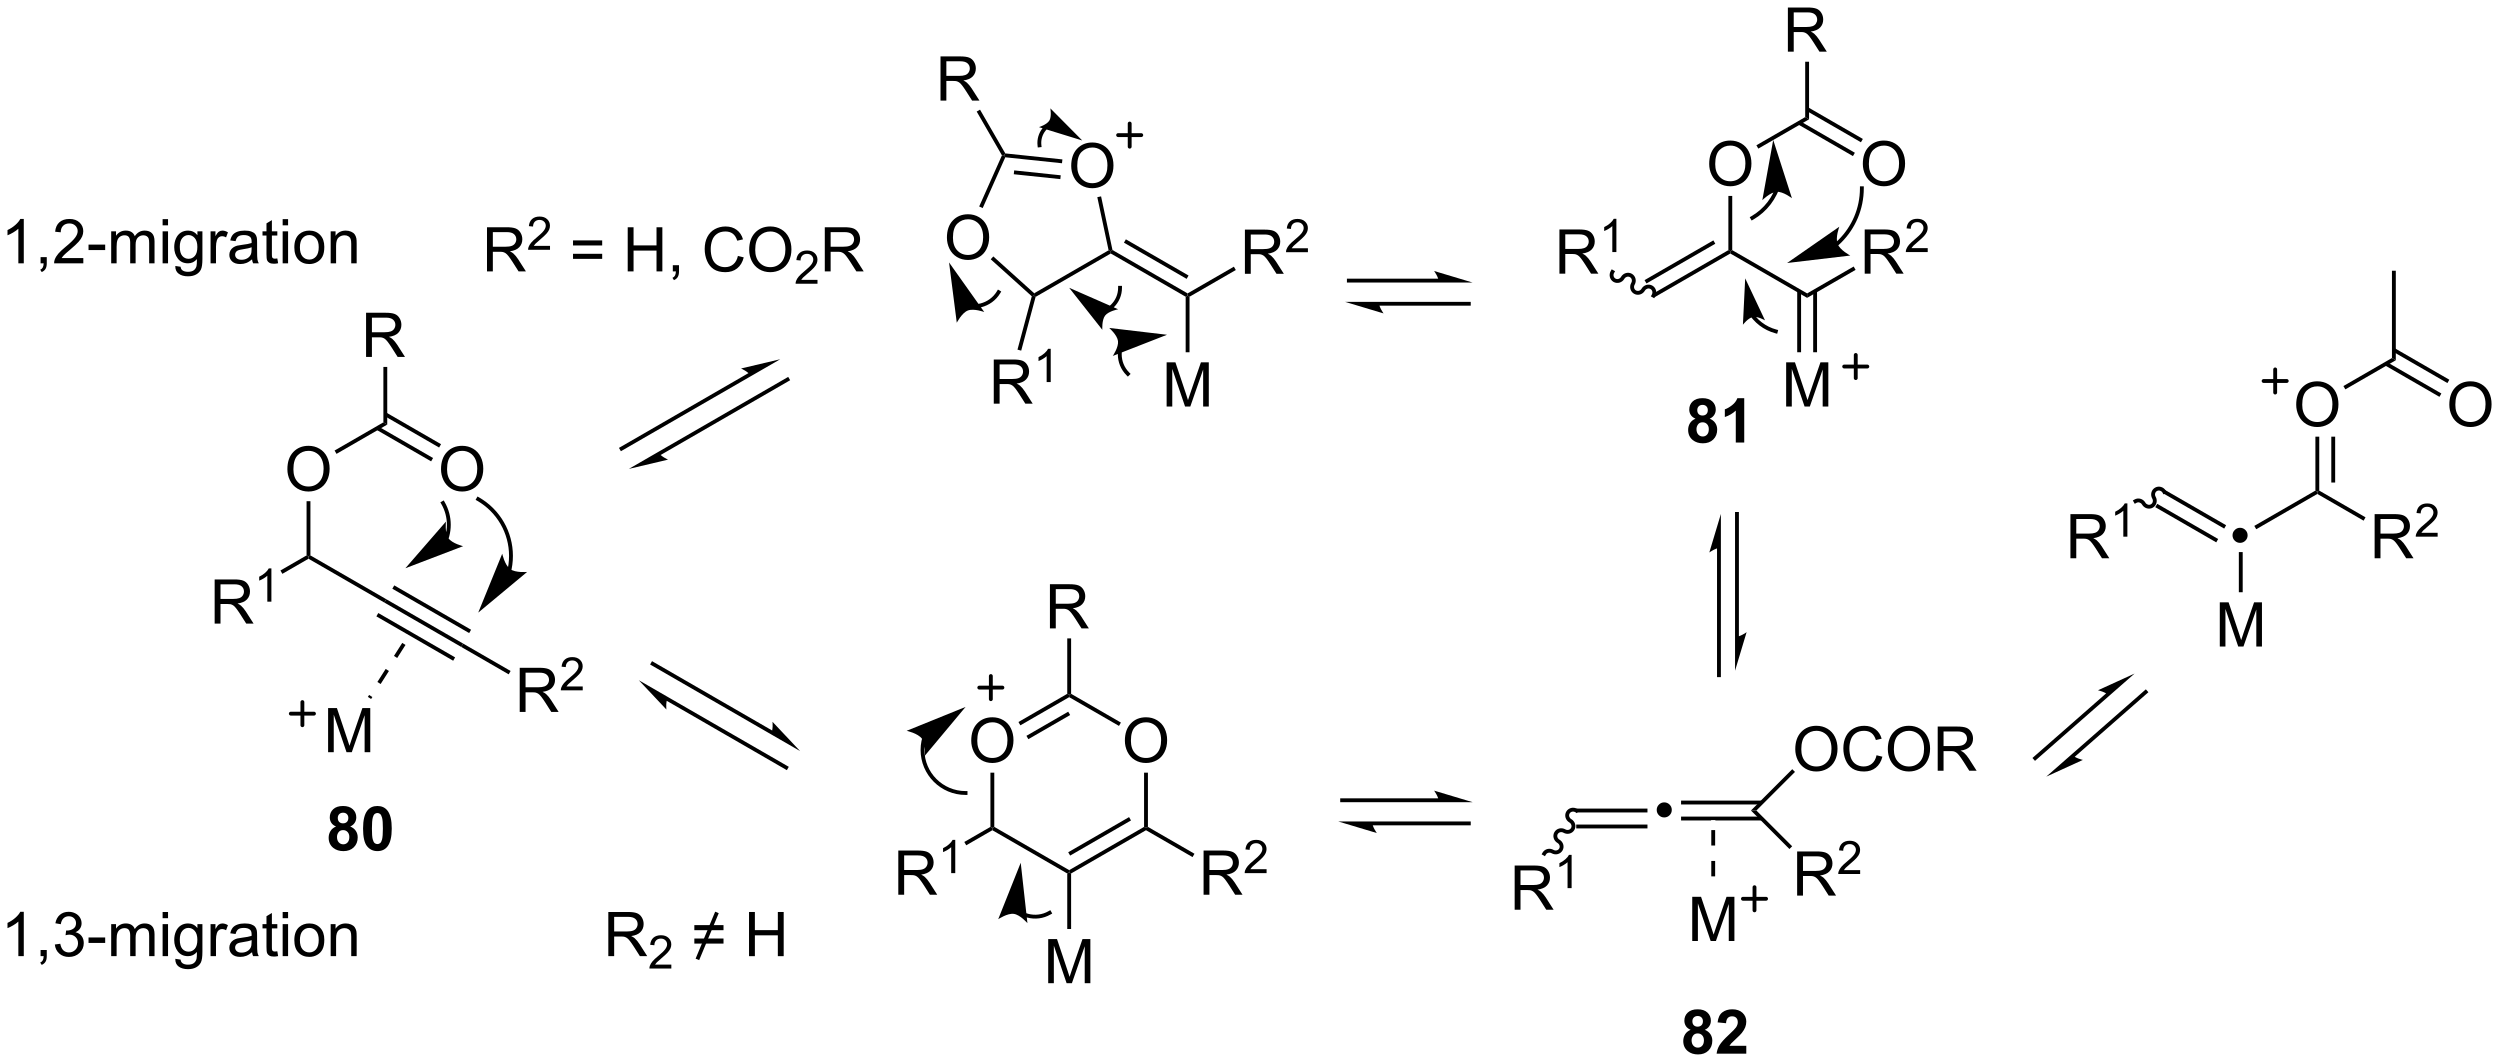 <?xml version="1.0" encoding="UTF-8"?>
<!DOCTYPE svg PUBLIC '-//W3C//DTD SVG 1.0//EN'
          'http://www.w3.org/TR/2001/REC-SVG-20010904/DTD/svg10.dtd'>
<svg stroke-dasharray="none" shape-rendering="auto" xmlns="http://www.w3.org/2000/svg" font-family="'Dialog'" text-rendering="auto" width="889" fill-opacity="1" color-interpolation="auto" color-rendering="auto" preserveAspectRatio="xMidYMid meet" font-size="12px" viewBox="0 0 889 378" fill="black" xmlns:xlink="http://www.w3.org/1999/xlink" stroke="black" image-rendering="auto" stroke-miterlimit="10" stroke-linecap="square" stroke-linejoin="miter" font-style="normal" stroke-width="1" height="378" stroke-dashoffset="0" font-weight="normal" stroke-opacity="1"
><!--Generated by the Batik Graphics2D SVG Generator--><defs id="genericDefs"
  /><g
  ><defs id="defs1"
    ><clipPath clipPathUnits="userSpaceOnUse" id="clipPath1"
      ><path d="M1.543 1.596 L334.785 1.596 L334.785 143.201 L1.543 143.201 L1.543 1.596 Z"
      /></clipPath
      ><clipPath clipPathUnits="userSpaceOnUse" id="clipPath2"
      ><path d="M37.111 25.985 L37.111 163.653 L361.087 163.653 L361.087 25.985 Z"
      /></clipPath
    ></defs
    ><g transform="scale(2.667,2.667) translate(-1.543,-1.596) matrix(1.029,0,0,1.029,-36.629,-25.132)"
    ><path d="M64.91 106.782 L64.91 101.055 L67.449 101.055 Q68.215 101.055 68.613 101.209 Q69.012 101.363 69.249 101.753 Q69.488 102.144 69.488 102.618 Q69.488 103.227 69.093 103.647 Q68.699 104.063 67.874 104.175 Q68.176 104.321 68.332 104.462 Q68.663 104.766 68.96 105.222 L69.957 106.782 L69.004 106.782 L68.246 105.589 Q67.913 105.074 67.697 104.8 Q67.483 104.527 67.314 104.417 Q67.145 104.308 66.968 104.266 Q66.84 104.238 66.546 104.238 L65.668 104.238 L65.668 106.782 L64.91 106.782 ZM65.668 103.581 L67.296 103.581 Q67.817 103.581 68.108 103.475 Q68.402 103.368 68.553 103.131 Q68.707 102.894 68.707 102.618 Q68.707 102.212 68.41 101.951 Q68.116 101.688 67.481 101.688 L65.668 101.688 L65.668 103.581 Z" stroke="none" clip-path="url(#clipPath2)"
    /></g
    ><g transform="matrix(2.743,0,0,2.743,-101.793,-71.274)"
    ><path d="M72.294 103.982 L71.766 103.982 L71.766 100.621 Q71.575 100.802 71.266 100.984 Q70.958 101.165 70.712 101.257 L70.712 100.748 Q71.153 100.538 71.483 100.244 Q71.815 99.947 71.954 99.669 L72.294 99.669 L72.294 103.982 Z" stroke="none" clip-path="url(#clipPath2)"
    /></g
    ><g transform="matrix(2.743,0,0,2.743,-101.793,-71.274)"
    ><path d="M73.717 100.375 L73.467 99.942 L76.853 97.987 L77.103 98.132 L77.103 98.421 Z" stroke="none" clip-path="url(#clipPath2)"
    /></g
    ><g transform="matrix(2.743,0,0,2.743,-101.793,-71.274)"
    ><path d="M74.366 86.818 Q74.366 85.391 75.131 84.586 Q75.897 83.779 77.108 83.779 Q77.9 83.779 78.535 84.159 Q79.173 84.537 79.506 85.214 Q79.842 85.891 79.842 86.75 Q79.842 87.622 79.491 88.31 Q79.139 88.997 78.493 89.352 Q77.85 89.706 77.103 89.706 Q76.295 89.706 75.657 89.315 Q75.022 88.922 74.694 88.247 Q74.366 87.57 74.366 86.818 ZM75.147 86.828 Q75.147 87.865 75.702 88.461 Q76.259 89.055 77.1 89.055 Q77.954 89.055 78.506 88.453 Q79.061 87.852 79.061 86.747 Q79.061 86.047 78.824 85.526 Q78.587 85.005 78.131 84.719 Q77.678 84.43 77.11 84.43 Q76.306 84.43 75.725 84.984 Q75.147 85.537 75.147 86.828 Z" stroke="none" clip-path="url(#clipPath2)"
    /></g
    ><g transform="matrix(2.743,0,0,2.743,-101.793,-71.274)"
    ><path d="M77.353 97.987 L77.103 98.132 L76.853 97.987 L76.853 90.959 L77.353 90.959 Z" stroke="none" clip-path="url(#clipPath2)"
    /></g
    ><g transform="matrix(2.743,0,0,2.743,-101.793,-71.274)"
    ><path d="M80.735 84.823 L80.485 84.39 L86.812 80.737 L87.312 81.026 Z" stroke="none" clip-path="url(#clipPath2)"
    /></g
    ><g transform="matrix(2.743,0,0,2.743,-101.793,-71.274)"
    ><path d="M84.567 72.257 L84.567 66.53 L87.106 66.53 Q87.872 66.53 88.27 66.684 Q88.669 66.838 88.906 67.228 Q89.145 67.619 89.145 68.093 Q89.145 68.702 88.749 69.121 Q88.356 69.538 87.531 69.65 Q87.833 69.796 87.989 69.936 Q88.32 70.241 88.617 70.697 L89.614 72.257 L88.661 72.257 L87.903 71.064 Q87.57 70.549 87.354 70.275 Q87.14 70.002 86.971 69.892 Q86.802 69.783 86.624 69.741 Q86.497 69.713 86.203 69.713 L85.325 69.713 L85.325 72.257 L84.567 72.257 ZM85.325 69.056 L86.953 69.056 Q87.473 69.056 87.765 68.95 Q88.059 68.843 88.21 68.606 Q88.364 68.369 88.364 68.093 Q88.364 67.686 88.067 67.426 Q87.773 67.163 87.137 67.163 L85.325 67.163 L85.325 69.056 Z" stroke="none" clip-path="url(#clipPath2)"
    /></g
    ><g transform="matrix(2.743,0,0,2.743,-101.793,-71.274)"
    ><path d="M87.312 81.026 L86.812 80.737 L86.812 73.557 L87.312 73.557 Z" stroke="none" clip-path="url(#clipPath2)"
    /></g
    ><g transform="matrix(2.743,0,0,2.743,-101.793,-71.274)"
    ><path d="M94.284 86.818 Q94.284 85.391 95.05 84.586 Q95.816 83.779 97.026 83.779 Q97.818 83.779 98.454 84.159 Q99.091 84.537 99.425 85.214 Q99.761 85.891 99.761 86.75 Q99.761 87.622 99.409 88.31 Q99.058 88.997 98.412 89.352 Q97.769 89.706 97.021 89.706 Q96.214 89.706 95.576 89.315 Q94.941 88.922 94.612 88.247 Q94.284 87.57 94.284 86.818 ZM95.066 86.828 Q95.066 87.865 95.62 88.461 Q96.177 89.055 97.019 89.055 Q97.873 89.055 98.425 88.453 Q98.98 87.852 98.98 86.747 Q98.98 86.047 98.743 85.526 Q98.506 85.005 98.05 84.719 Q97.597 84.43 97.029 84.43 Q96.224 84.43 95.644 84.984 Q95.066 85.537 95.066 86.828 Z" stroke="none" clip-path="url(#clipPath2)"
    /></g
    ><g transform="matrix(2.743,0,0,2.743,-101.793,-71.274)"
    ><path d="M85.902 81.696 L93.001 85.795 L93.251 85.362 L86.152 81.263 ZM86.937 79.903 L94.036 84.002 L94.286 83.569 L87.187 79.47 Z" stroke="none" clip-path="url(#clipPath2)"
    /></g
    ><g transform="matrix(2.743,0,0,2.743,-101.793,-71.274)"
    ><path d="M77.103 98.421 L77.103 98.132 L77.353 97.987 L87.187 103.665 L86.937 104.098 Z" stroke="none" clip-path="url(#clipPath2)"
    /></g
    ><g transform="matrix(2.743,0,0,2.743,-101.793,-71.274)"
    ><path d="M88.222 101.873 L87.972 102.306 L97.931 108.056 L98.181 107.623 L88.222 101.873 ZM87.187 103.665 L86.937 104.098 L96.896 109.848 L97.146 109.415 L87.187 103.665 ZM86.152 105.458 L85.902 105.891 L95.861 111.641 L96.111 111.208 L86.152 105.458 Z" stroke="none" clip-path="url(#clipPath2)"
    /></g
    ><g transform="matrix(2.743,0,0,2.743,-101.793,-71.274)"
    ><path d="M104.486 118.282 L104.486 112.555 L107.025 112.555 Q107.79 112.555 108.189 112.709 Q108.587 112.863 108.824 113.253 Q109.064 113.644 109.064 114.118 Q109.064 114.727 108.668 115.147 Q108.275 115.563 107.449 115.675 Q107.751 115.821 107.908 115.962 Q108.238 116.266 108.535 116.722 L109.533 118.282 L108.579 118.282 L107.822 117.089 Q107.488 116.574 107.272 116.3 Q107.059 116.027 106.889 115.917 Q106.72 115.808 106.543 115.766 Q106.415 115.738 106.121 115.738 L105.243 115.738 L105.243 118.282 L104.486 118.282 ZM105.243 115.081 L106.871 115.081 Q107.392 115.081 107.684 114.975 Q107.978 114.868 108.129 114.631 Q108.283 114.394 108.283 114.118 Q108.283 113.712 107.986 113.451 Q107.691 113.188 107.056 113.188 L105.243 113.188 L105.243 115.081 Z" stroke="none" clip-path="url(#clipPath2)"
    /></g
    ><g transform="matrix(2.743,0,0,2.743,-101.793,-71.274)"
    ><path d="M112.654 114.974 L112.654 115.482 L109.814 115.482 Q109.809 115.29 109.877 115.115 Q109.984 114.826 110.223 114.544 Q110.463 114.263 110.914 113.894 Q111.613 113.32 111.859 112.984 Q112.106 112.648 112.106 112.349 Q112.106 112.037 111.881 111.822 Q111.658 111.605 111.297 111.605 Q110.916 111.605 110.688 111.834 Q110.459 112.062 110.457 112.466 L109.914 112.412 Q109.971 111.804 110.334 111.488 Q110.697 111.169 111.309 111.169 Q111.928 111.169 112.287 111.513 Q112.648 111.855 112.648 112.361 Q112.648 112.619 112.543 112.869 Q112.438 113.117 112.191 113.392 Q111.947 113.667 111.379 114.148 Q110.904 114.546 110.769 114.689 Q110.635 114.832 110.547 114.974 L112.654 114.974 Z" stroke="none" clip-path="url(#clipPath2)"
    /></g
    ><g transform="matrix(2.743,0,0,2.743,-101.793,-71.274)"
    ><path d="M96.896 109.848 L97.146 109.415 L103.305 112.971 L103.055 113.404 Z" stroke="none" clip-path="url(#clipPath2)"
    /></g
    ><g transform="matrix(2.743,0,0,2.743,-101.793,-71.274)"
    ><path d="M79.645 123.499 L79.645 117.773 L80.786 117.773 L82.142 121.828 Q82.33 122.393 82.416 122.674 Q82.512 122.362 82.721 121.757 L84.091 117.773 L85.111 117.773 L85.111 123.499 L84.379 123.499 L84.379 118.705 L82.716 123.499 L82.033 123.499 L80.377 118.624 L80.377 123.499 L79.645 123.499 Z" stroke="none" clip-path="url(#clipPath2)"
    /></g
    ><g transform="matrix(2.743,0,0,2.743,-101.793,-71.274)"
    ><path d="M89.256 109.329 L88.182 111.016 L88.604 111.284 L89.678 109.597 ZM87.108 112.703 L86.035 114.391 L86.457 114.659 L87.53 112.972 ZM84.961 116.078 L84.8 116.331 L85.222 116.599 L85.383 116.346 Z" stroke="none" clip-path="url(#clipPath2)"
    /></g
    ><g transform="matrix(2.743,0,0,2.743,-101.793,-71.274)"
    ><path d="M95.186 96.039 L95.187 96.038 L95.188 96.035 L95.189 96.031 C95.195 96.016 95.2 96.001 95.206 95.986 C95.216 95.955 95.227 95.925 95.237 95.894 C95.278 95.772 95.315 95.65 95.348 95.526 C95.48 95.031 95.545 94.524 95.545 94.015 C95.545 92.999 95.282 91.983 94.757 91.073 L94.632 90.857 L94.199 91.106 L94.324 91.323 C94.805 92.157 95.045 93.086 95.045 94.015 C95.045 94.48 94.985 94.945 94.865 95.398 C94.835 95.511 94.801 95.624 94.763 95.735 C94.754 95.762 94.744 95.79 94.735 95.818 C94.73 95.832 94.725 95.846 94.72 95.86 L94.718 95.865 L94.717 95.868 L94.717 95.867 L94.631 96.102 L95.1 96.274 L95.186 96.039 ZM89.661 99.65 L97.15 96.789 C97.15 96.789 95.727 96.449 95.239 95.752 C94.752 95.055 94.923 93.601 94.923 93.601 Z" stroke="none" clip-path="url(#clipPath2)"
    /></g
    ><g transform="matrix(2.743,0,0,2.743,-101.793,-71.274)"
    ><path d="M103.4 99.925 L103.401 99.921 L103.403 99.912 C103.413 99.866 103.423 99.819 103.432 99.772 C103.47 99.585 103.501 99.396 103.527 99.206 C103.578 98.825 103.604 98.438 103.604 98.047 C103.604 96.486 103.188 94.983 102.432 93.675 C101.677 92.367 100.584 91.255 99.231 90.474 L99.015 90.349 L98.765 90.782 L98.982 90.907 C100.258 91.644 101.288 92.693 101.999 93.925 C102.711 95.157 103.104 96.574 103.104 98.047 C103.104 98.415 103.079 98.78 103.031 99.139 C103.007 99.319 102.978 99.497 102.942 99.674 C102.933 99.718 102.924 99.762 102.914 99.806 L102.912 99.814 L102.912 99.819 L102.858 100.063 L103.347 100.169 L103.4 99.925 ZM99.107 105.404 L105.446 100.13 C105.446 100.13 103.947 100.272 103.241 99.755 C102.535 99.239 102.218 97.767 102.218 97.767 Z" stroke="none" clip-path="url(#clipPath2)"
    /></g
    ><g transform="matrix(2.743,0,0,2.743,-101.793,-71.274)"
    ><path d="M175.982 47.495 Q175.982 46.069 176.748 45.264 Q177.513 44.456 178.724 44.456 Q179.516 44.456 180.151 44.837 Q180.789 45.214 181.123 45.891 Q181.459 46.569 181.459 47.428 Q181.459 48.3 181.107 48.988 Q180.755 49.675 180.11 50.029 Q179.466 50.384 178.719 50.384 Q177.912 50.384 177.274 49.993 Q176.638 49.6 176.31 48.925 Q175.982 48.248 175.982 47.495 ZM176.763 47.506 Q176.763 48.542 177.318 49.139 Q177.875 49.733 178.716 49.733 Q179.571 49.733 180.123 49.131 Q180.677 48.529 180.677 47.425 Q180.677 46.725 180.44 46.204 Q180.203 45.683 179.748 45.397 Q179.294 45.108 178.727 45.108 Q177.922 45.108 177.341 45.662 Q176.763 46.214 176.763 47.506 Z" stroke="none" clip-path="url(#clipPath2)"
    /></g
    ><g transform="matrix(2.743,0,0,2.743,-101.793,-71.274)"
    ><path d="M159.868 56.799 Q159.868 55.372 160.633 54.568 Q161.399 53.76 162.61 53.76 Q163.401 53.76 164.037 54.14 Q164.675 54.518 165.008 55.195 Q165.344 55.872 165.344 56.731 Q165.344 57.604 164.993 58.291 Q164.641 58.979 163.995 59.333 Q163.352 59.687 162.605 59.687 Q161.797 59.687 161.159 59.297 Q160.524 58.903 160.196 58.229 Q159.868 57.552 159.868 56.799 ZM160.649 56.81 Q160.649 57.846 161.203 58.443 Q161.761 59.036 162.602 59.036 Q163.456 59.036 164.008 58.435 Q164.563 57.833 164.563 56.729 Q164.563 56.028 164.326 55.508 Q164.089 54.987 163.633 54.7 Q163.18 54.411 162.612 54.411 Q161.808 54.411 161.227 54.966 Q160.649 55.518 160.649 56.81 Z" stroke="none" clip-path="url(#clipPath2)"
    /></g
    ><g transform="matrix(2.743,0,0,2.743,-101.793,-71.274)"
    ><path d="M171.365 64.473 L171.151 64.308 L171.183 64.001 L180.828 58.433 L181.11 58.558 L181.11 58.847 Z" stroke="none" clip-path="url(#clipPath2)"
    /></g
    ><g transform="matrix(2.743,0,0,2.743,-101.793,-71.274)"
    ><path d="M181.331 58.397 L181.11 58.558 L180.828 58.433 L179.364 51.546 L179.853 51.442 Z" stroke="none" clip-path="url(#clipPath2)"
    /></g
    ><g transform="matrix(2.743,0,0,2.743,-101.793,-71.274)"
    ><path d="M174.839 46.65 L174.786 47.148 L167.436 46.375 L167.282 46.108 L167.435 45.872 ZM174.622 48.709 L168.588 48.075 L168.535 48.572 L174.57 49.206 Z" stroke="none" clip-path="url(#clipPath2)"
    /></g
    ><g transform="matrix(2.743,0,0,2.743,-101.793,-71.274)"
    ><path d="M167.002 46.122 L167.282 46.108 L167.436 46.375 L164.507 52.955 L164.05 52.752 Z" stroke="none" clip-path="url(#clipPath2)"
    /></g
    ><g transform="matrix(2.743,0,0,2.743,-101.793,-71.274)"
    ><path d="M165.547 59.599 L165.881 59.227 L171.183 64.001 L171.151 64.308 L170.87 64.392 Z" stroke="none" clip-path="url(#clipPath2)"
    /></g
    ><g transform="matrix(2.743,0,0,2.743,-101.793,-71.274)"
    ><path d="M181.11 58.847 L181.11 58.558 L181.331 58.397 L191.069 64.02 L191.069 64.308 L190.819 64.453 ZM182.818 57.443 L190.944 62.135 L191.194 61.702 L183.068 57.01 Z" stroke="none" clip-path="url(#clipPath2)"
    /></g
    ><g transform="matrix(2.743,0,0,2.743,-101.793,-71.274)"
    ><path d="M188.351 78.683 L188.351 72.957 L189.491 72.957 L190.848 77.011 Q191.035 77.576 191.121 77.858 Q191.218 77.545 191.426 76.941 L192.796 72.957 L193.817 72.957 L193.817 78.683 L193.085 78.683 L193.085 73.889 L191.421 78.683 L190.739 78.683 L189.082 73.808 L189.082 78.683 L188.351 78.683 Z" stroke="none" clip-path="url(#clipPath2)"
    /></g
    ><g transform="matrix(2.743,0,0,2.743,-101.793,-71.274)"
    ><path d="M190.819 64.453 L191.069 64.308 L191.319 64.453 L191.319 71.649 L190.819 71.649 Z" stroke="none" clip-path="url(#clipPath2)"
    /></g
    ><g transform="matrix(2.743,0,0,2.743,-101.793,-71.274)"
    ><path d="M165.941 78.317 L165.941 72.59 L168.48 72.59 Q169.246 72.59 169.644 72.744 Q170.043 72.897 170.28 73.288 Q170.519 73.678 170.519 74.152 Q170.519 74.762 170.124 75.181 Q169.73 75.598 168.905 75.71 Q169.207 75.856 169.363 75.996 Q169.694 76.301 169.991 76.757 L170.988 78.317 L170.035 78.317 L169.277 77.124 Q168.944 76.608 168.728 76.335 Q168.514 76.061 168.345 75.952 Q168.176 75.843 167.999 75.801 Q167.871 75.772 167.577 75.772 L166.699 75.772 L166.699 78.317 L165.941 78.317 ZM166.699 75.116 L168.327 75.116 Q168.847 75.116 169.139 75.009 Q169.433 74.902 169.584 74.665 Q169.738 74.428 169.738 74.152 Q169.738 73.746 169.441 73.486 Q169.147 73.223 168.512 73.223 L166.699 73.223 L166.699 75.116 Z" stroke="none" clip-path="url(#clipPath2)"
    /></g
    ><g transform="matrix(2.743,0,0,2.743,-101.793,-71.274)"
    ><path d="M173.325 75.516 L172.797 75.516 L172.797 72.155 Q172.606 72.337 172.297 72.518 Q171.989 72.7 171.743 72.792 L171.743 72.282 Q172.184 72.073 172.514 71.778 Q172.846 71.481 172.985 71.204 L173.325 71.204 L173.325 75.516 Z" stroke="none" clip-path="url(#clipPath2)"
    /></g
    ><g transform="matrix(2.743,0,0,2.743,-101.793,-71.274)"
    ><path d="M170.87 64.392 L171.151 64.308 L171.365 64.473 L169.499 71.439 L169.016 71.31 Z" stroke="none" clip-path="url(#clipPath2)"
    /></g
    ><g transform="matrix(2.743,0,0,2.743,-101.793,-71.274)"
    ><path d="M159.037 39.023 L159.037 33.297 L161.576 33.297 Q162.342 33.297 162.74 33.45 Q163.139 33.604 163.376 33.995 Q163.615 34.385 163.615 34.859 Q163.615 35.468 163.22 35.888 Q162.826 36.304 162.001 36.416 Q162.303 36.562 162.459 36.703 Q162.79 37.008 163.087 37.463 L164.084 39.023 L163.131 39.023 L162.373 37.831 Q162.04 37.315 161.824 37.041 Q161.61 36.768 161.441 36.659 Q161.272 36.549 161.095 36.508 Q160.967 36.479 160.673 36.479 L159.795 36.479 L159.795 39.023 L159.037 39.023 ZM159.795 35.823 L161.423 35.823 Q161.944 35.823 162.235 35.716 Q162.529 35.609 162.68 35.372 Q162.834 35.135 162.834 34.859 Q162.834 34.453 162.537 34.193 Q162.243 33.929 161.607 33.929 L159.795 33.929 L159.795 35.823 Z" stroke="none" clip-path="url(#clipPath2)"
    /></g
    ><g transform="matrix(2.743,0,0,2.743,-101.793,-71.274)"
    ><path d="M167.435 45.872 L167.282 46.108 L167.002 46.122 L163.726 40.448 L164.159 40.198 Z" stroke="none" clip-path="url(#clipPath2)"
    /></g
    ><g transform="matrix(2.743,0,0,2.743,-101.793,-71.274)"
    ><path d="M251.591 64.525 L251.341 64.092 L261.175 58.414 L261.425 58.558 L261.425 58.847 ZM250.556 62.732 L259.48 57.58 L259.23 57.147 L250.306 62.299 Z" stroke="none" clip-path="url(#clipPath2)"
    /></g
    ><g transform="matrix(2.743,0,0,2.743,-101.793,-71.274)"
    ><path d="M261.425 58.847 L261.425 58.558 L261.675 58.414 L271.384 64.02 L271.384 64.597 Z" stroke="none" clip-path="url(#clipPath2)"
    /></g
    ><g transform="matrix(2.743,0,0,2.743,-101.793,-71.274)"
    ><path d="M268.665 78.683 L268.665 72.957 L269.806 72.957 L271.163 77.011 Q271.35 77.576 271.436 77.858 Q271.533 77.545 271.741 76.941 L273.111 72.957 L274.132 72.957 L274.132 78.683 L273.4 78.683 L273.4 73.889 L271.736 78.683 L271.053 78.683 L269.397 73.808 L269.397 78.683 L268.665 78.683 Z" stroke="none" clip-path="url(#clipPath2)"
    /></g
    ><g transform="matrix(2.743,0,0,2.743,-101.793,-71.274)"
    ><path d="M270.099 63.711 L270.099 71.649 L270.599 71.649 L270.599 63.711 ZM272.169 63.711 L272.169 71.649 L272.669 71.649 L272.669 63.711 Z" stroke="none" clip-path="url(#clipPath2)"
    /></g
    ><g transform="matrix(2.743,0,0,2.743,-101.793,-71.274)"
    ><path d="M258.688 47.244 Q258.688 45.817 259.454 45.013 Q260.219 44.205 261.43 44.205 Q262.222 44.205 262.857 44.585 Q263.495 44.963 263.829 45.64 Q264.164 46.317 264.164 47.176 Q264.164 48.049 263.813 48.736 Q263.461 49.424 262.815 49.778 Q262.172 50.132 261.425 50.132 Q260.618 50.132 259.98 49.742 Q259.344 49.348 259.016 48.674 Q258.688 47.997 258.688 47.244 ZM259.469 47.255 Q259.469 48.291 260.024 48.888 Q260.581 49.481 261.422 49.481 Q262.276 49.481 262.829 48.88 Q263.383 48.278 263.383 47.174 Q263.383 46.473 263.146 45.953 Q262.909 45.432 262.454 45.145 Q262 44.856 261.433 44.856 Q260.628 44.856 260.047 45.411 Q259.469 45.963 259.469 47.255 Z" stroke="none" clip-path="url(#clipPath2)"
    /></g
    ><g transform="matrix(2.743,0,0,2.743,-101.793,-71.274)"
    ><path d="M261.675 58.414 L261.425 58.558 L261.175 58.414 L261.175 51.385 L261.675 51.385 Z" stroke="none" clip-path="url(#clipPath2)"
    /></g
    ><g transform="matrix(2.743,0,0,2.743,-101.793,-71.274)"
    ><path d="M239.273 61.458 L239.273 55.732 L241.812 55.732 Q242.578 55.732 242.976 55.885 Q243.375 56.039 243.612 56.43 Q243.851 56.82 243.851 57.294 Q243.851 57.904 243.456 58.323 Q243.062 58.74 242.237 58.852 Q242.539 58.997 242.695 59.138 Q243.026 59.443 243.323 59.898 L244.32 61.458 L243.367 61.458 L242.609 60.266 Q242.276 59.75 242.06 59.477 Q241.846 59.203 241.677 59.094 Q241.508 58.984 241.331 58.943 Q241.203 58.914 240.909 58.914 L240.031 58.914 L240.031 61.458 L239.273 61.458 ZM240.031 58.258 L241.659 58.258 Q242.18 58.258 242.471 58.151 Q242.766 58.044 242.917 57.807 Q243.07 57.57 243.07 57.294 Q243.07 56.888 242.773 56.628 Q242.479 56.365 241.844 56.365 L240.031 56.365 L240.031 58.258 Z" stroke="none" clip-path="url(#clipPath2)"
    /></g
    ><g transform="matrix(2.743,0,0,2.743,-101.793,-71.274)"
    ><path d="M246.657 58.658 L246.129 58.658 L246.129 55.297 Q245.938 55.479 245.629 55.66 Q245.321 55.842 245.075 55.934 L245.075 55.424 Q245.516 55.215 245.846 54.92 Q246.178 54.623 246.317 54.346 L246.657 54.346 L246.657 58.658 Z" stroke="none" clip-path="url(#clipPath2)"
    /></g
    ><g transform="matrix(2.743,0,0,2.743,-101.793,-71.274)"
    ><path d="M251.682 64.433 C251.972 63.931 251.812 63.296 251.325 63.015 C250.839 62.734 250.209 62.913 249.919 63.415 C249.767 63.678 249.443 63.776 249.195 63.633 C248.947 63.489 248.87 63.16 249.022 62.897 C249.312 62.395 249.152 61.76 248.665 61.479 C248.178 61.198 247.548 61.377 247.258 61.879 C247.107 62.142 246.782 62.24 246.535 62.097 C246.287 61.953 246.209 61.624 246.361 61.361 L246.486 61.145 L246.053 60.895 L245.928 61.111 C245.638 61.614 245.798 62.249 246.285 62.53 C246.772 62.811 247.402 62.632 247.692 62.129 C247.844 61.866 248.167 61.769 248.415 61.912 C248.663 62.055 248.741 62.384 248.589 62.647 C248.299 63.15 248.458 63.785 248.945 64.066 C249.432 64.347 250.062 64.168 250.352 63.665 C250.504 63.402 250.828 63.305 251.076 63.448 C251.323 63.591 251.401 63.92 251.249 64.183 L251.124 64.4 L251.557 64.65 L251.682 64.433 Z" stroke="none" clip-path="url(#clipPath2)"
    /></g
    ><g transform="matrix(2.743,0,0,2.743,-101.793,-71.274)"
    ><path d="M163.021 122.01 Q163.021 120.583 163.786 119.778 Q164.552 118.971 165.763 118.971 Q166.554 118.971 167.19 119.351 Q167.828 119.729 168.161 120.406 Q168.497 121.083 168.497 121.942 Q168.497 122.815 168.146 123.502 Q167.794 124.19 167.148 124.544 Q166.505 124.898 165.758 124.898 Q164.95 124.898 164.312 124.508 Q163.677 124.114 163.349 123.44 Q163.021 122.763 163.021 122.01 ZM163.802 122.021 Q163.802 123.057 164.357 123.653 Q164.914 124.247 165.755 124.247 Q166.609 124.247 167.161 123.646 Q167.716 123.044 167.716 121.94 Q167.716 121.239 167.479 120.719 Q167.242 120.198 166.786 119.911 Q166.333 119.622 165.765 119.622 Q164.961 119.622 164.38 120.177 Q163.802 120.729 163.802 122.021 Z" stroke="none" clip-path="url(#clipPath2)"
    /></g
    ><g transform="matrix(2.743,0,0,2.743,-101.793,-71.274)"
    ><path d="M182.939 122.01 Q182.939 120.583 183.705 119.778 Q184.47 118.971 185.681 118.971 Q186.473 118.971 187.108 119.351 Q187.746 119.729 188.08 120.406 Q188.416 121.083 188.416 121.942 Q188.416 122.815 188.064 123.502 Q187.713 124.19 187.067 124.544 Q186.424 124.898 185.676 124.898 Q184.869 124.898 184.231 124.508 Q183.595 124.114 183.267 123.44 Q182.939 122.763 182.939 122.01 ZM183.72 122.021 Q183.72 123.057 184.275 123.653 Q184.832 124.247 185.674 124.247 Q186.528 124.247 187.08 123.646 Q187.635 123.044 187.635 121.94 Q187.635 121.239 187.398 120.719 Q187.161 120.198 186.705 119.911 Q186.252 119.622 185.684 119.622 Q184.879 119.622 184.299 120.177 Q183.72 120.729 183.72 122.021 Z" stroke="none" clip-path="url(#clipPath2)"
    /></g
    ><g transform="matrix(2.743,0,0,2.743,-101.793,-71.274)"
    ><path d="M165.508 126.151 L166.008 126.151 L166.008 133.18 L165.758 133.324 L165.508 133.18 Z" stroke="none" clip-path="url(#clipPath2)"
    /></g
    ><g transform="matrix(2.743,0,0,2.743,-101.793,-71.274)"
    ><path d="M165.758 133.613 L165.758 133.324 L166.008 133.18 L175.717 138.786 L175.717 139.074 L175.467 139.219 Z" stroke="none" clip-path="url(#clipPath2)"
    /></g
    ><g transform="matrix(2.743,0,0,2.743,-101.793,-71.274)"
    ><path d="M175.967 139.219 L175.717 139.074 L175.717 138.786 L185.426 133.18 L185.676 133.324 L185.676 133.613 ZM175.842 136.901 L183.731 132.346 L183.481 131.913 L175.592 136.468 Z" stroke="none" clip-path="url(#clipPath2)"
    /></g
    ><g transform="matrix(2.743,0,0,2.743,-101.793,-71.274)"
    ><path d="M185.926 133.18 L185.676 133.324 L185.426 133.18 L185.426 126.151 L185.926 126.151 Z" stroke="none" clip-path="url(#clipPath2)"
    /></g
    ><g transform="matrix(2.743,0,0,2.743,-101.793,-71.274)"
    ><path d="M182.424 119.658 L182.174 120.091 L175.717 116.363 L175.717 116.074 L175.967 115.93 Z" stroke="none" clip-path="url(#clipPath2)"
    /></g
    ><g transform="matrix(2.743,0,0,2.743,-101.793,-71.274)"
    ><path d="M175.467 115.93 L175.717 116.074 L175.717 116.363 L169.39 120.016 L169.14 119.583 ZM175.592 118.248 L170.175 121.376 L170.425 121.809 L175.842 118.681 Z" stroke="none" clip-path="url(#clipPath2)"
    /></g
    ><g transform="matrix(2.743,0,0,2.743,-101.793,-71.274)"
    ><path d="M173.222 107.449 L173.222 101.723 L175.761 101.723 Q176.527 101.723 176.925 101.876 Q177.324 102.03 177.561 102.421 Q177.8 102.811 177.8 103.285 Q177.8 103.895 177.404 104.314 Q177.011 104.731 176.186 104.843 Q176.488 104.988 176.644 105.129 Q176.975 105.434 177.272 105.889 L178.269 107.449 L177.316 107.449 L176.558 106.257 Q176.225 105.741 176.009 105.468 Q175.795 105.194 175.626 105.085 Q175.457 104.975 175.279 104.934 Q175.152 104.905 174.857 104.905 L173.98 104.905 L173.98 107.449 L173.222 107.449 ZM173.98 104.249 L175.607 104.249 Q176.128 104.249 176.42 104.142 Q176.714 104.035 176.865 103.798 Q177.019 103.561 177.019 103.285 Q177.019 102.879 176.722 102.619 Q176.428 102.356 175.792 102.356 L173.98 102.356 L173.98 104.249 Z" stroke="none" clip-path="url(#clipPath2)"
    /></g
    ><g transform="matrix(2.743,0,0,2.743,-101.793,-71.274)"
    ><path d="M175.967 115.93 L175.717 116.074 L175.467 115.93 L175.467 108.749 L175.967 108.749 Z" stroke="none" clip-path="url(#clipPath2)"
    /></g
    ><g transform="matrix(2.743,0,0,2.743,-101.793,-71.274)"
    ><path d="M153.565 141.974 L153.565 136.248 L156.104 136.248 Q156.87 136.248 157.268 136.401 Q157.667 136.555 157.904 136.946 Q158.143 137.336 158.143 137.81 Q158.143 138.42 157.748 138.839 Q157.354 139.256 156.529 139.368 Q156.831 139.513 156.987 139.654 Q157.318 139.959 157.615 140.414 L158.612 141.974 L157.659 141.974 L156.901 140.782 Q156.568 140.266 156.352 139.993 Q156.138 139.719 155.969 139.61 Q155.8 139.5 155.623 139.459 Q155.495 139.43 155.201 139.43 L154.323 139.43 L154.323 141.974 L153.565 141.974 ZM154.323 138.774 L155.951 138.774 Q156.471 138.774 156.763 138.667 Q157.057 138.56 157.208 138.323 Q157.362 138.086 157.362 137.81 Q157.362 137.404 157.065 137.144 Q156.771 136.881 156.136 136.881 L154.323 136.881 L154.323 138.774 Z" stroke="none" clip-path="url(#clipPath2)"
    /></g
    ><g transform="matrix(2.743,0,0,2.743,-101.793,-71.274)"
    ><path d="M160.949 139.174 L160.421 139.174 L160.421 135.813 Q160.23 135.995 159.921 136.176 Q159.613 136.358 159.367 136.45 L159.367 135.94 Q159.808 135.731 160.138 135.436 Q160.47 135.139 160.609 134.862 L160.949 134.862 L160.949 139.174 Z" stroke="none" clip-path="url(#clipPath2)"
    /></g
    ><g transform="matrix(2.743,0,0,2.743,-101.793,-71.274)"
    ><path d="M165.508 133.18 L165.758 133.324 L165.758 133.613 L162.372 135.568 L162.122 135.135 Z" stroke="none" clip-path="url(#clipPath2)"
    /></g
    ><g transform="matrix(2.743,0,0,2.743,-101.793,-71.274)"
    ><path d="M172.998 153.449 L172.998 147.723 L174.139 147.723 L175.495 151.778 Q175.683 152.343 175.769 152.624 Q175.865 152.311 176.074 151.707 L177.444 147.723 L178.464 147.723 L178.464 153.449 L177.732 153.449 L177.732 148.655 L176.069 153.449 L175.386 153.449 L173.73 148.574 L173.73 153.449 L172.998 153.449 Z" stroke="none" clip-path="url(#clipPath2)"
    /></g
    ><g transform="matrix(2.743,0,0,2.743,-101.793,-71.274)"
    ><path d="M175.467 139.219 L175.717 139.074 L175.967 139.219 L175.967 146.415 L175.467 146.415 Z" stroke="none" clip-path="url(#clipPath2)"
    /></g
    ><g transform="matrix(2.743,0,0,2.743,-101.793,-71.274)"
    ><path d="M193.141 141.974 L193.141 136.248 L195.68 136.248 Q196.445 136.248 196.844 136.401 Q197.242 136.555 197.479 136.946 Q197.719 137.336 197.719 137.81 Q197.719 138.42 197.323 138.839 Q196.93 139.256 196.104 139.368 Q196.406 139.513 196.563 139.654 Q196.893 139.959 197.19 140.414 L198.188 141.974 L197.234 141.974 L196.477 140.782 Q196.143 140.266 195.927 139.993 Q195.714 139.719 195.544 139.61 Q195.375 139.5 195.198 139.459 Q195.07 139.43 194.776 139.43 L193.899 139.43 L193.899 141.974 L193.141 141.974 ZM193.899 138.774 L195.526 138.774 Q196.047 138.774 196.339 138.667 Q196.633 138.56 196.784 138.323 Q196.938 138.086 196.938 137.81 Q196.938 137.404 196.641 137.144 Q196.346 136.881 195.711 136.881 L193.899 136.881 L193.899 138.774 Z" stroke="none" clip-path="url(#clipPath2)"
    /></g
    ><g transform="matrix(2.743,0,0,2.743,-101.793,-71.274)"
    ><path d="M201.309 138.667 L201.309 139.174 L198.469 139.174 Q198.464 138.983 198.532 138.807 Q198.639 138.518 198.878 138.237 Q199.118 137.956 199.569 137.586 Q200.268 137.012 200.514 136.676 Q200.761 136.34 200.761 136.042 Q200.761 135.729 200.536 135.514 Q200.313 135.297 199.952 135.297 Q199.571 135.297 199.343 135.526 Q199.114 135.754 199.112 136.159 L198.569 136.104 Q198.626 135.497 198.989 135.18 Q199.352 134.862 199.964 134.862 Q200.583 134.862 200.942 135.206 Q201.303 135.547 201.303 136.053 Q201.303 136.311 201.198 136.561 Q201.093 136.809 200.846 137.084 Q200.602 137.36 200.034 137.84 Q199.559 138.239 199.424 138.381 Q199.29 138.524 199.202 138.667 L201.309 138.667 Z" stroke="none" clip-path="url(#clipPath2)"
    /></g
    ><g transform="matrix(2.743,0,0,2.743,-101.793,-71.274)"
    ><path d="M185.676 133.613 L185.676 133.324 L185.926 133.18 L191.96 136.664 L191.71 137.097 Z" stroke="none" clip-path="url(#clipPath2)"
    /></g
    ><g transform="matrix(2.743,0,0,2.743,-101.793,-71.274)"
    ><path d="M168.462 143.879 L168.463 143.88 L168.472 143.89 L168.489 143.907 C168.502 143.92 168.513 143.931 168.525 143.942 C168.549 143.965 168.573 143.988 168.597 144.01 C168.693 144.099 168.793 144.183 168.897 144.261 C169.311 144.574 169.779 144.8 170.274 144.933 C171.263 145.198 172.352 145.084 173.305 144.534 L173.522 144.409 L173.272 143.976 L173.055 144.1 C172.217 144.584 171.264 144.681 170.402 144.45 C169.971 144.334 169.561 144.136 169.198 143.862 C169.108 143.794 169.02 143.72 168.936 143.643 C168.915 143.623 168.894 143.604 168.874 143.583 C168.863 143.574 168.853 143.563 168.843 143.553 L168.827 143.538 L168.82 143.53 L168.82 143.531 L168.646 143.351 L168.287 143.7 L168.462 143.879 ZM169.435 137.83 L166.517 145.149 C166.517 145.149 167.711 144.346 168.539 144.458 C169.368 144.57 170.305 145.661 170.305 145.661 Z" stroke="none" clip-path="url(#clipPath2)"
    /></g
    ><g transform="matrix(2.743,0,0,2.743,-101.793,-71.274)"
    ><path d="M156.73 121.431 L156.73 121.432 L156.729 121.434 L156.728 121.438 C156.724 121.449 156.721 121.46 156.717 121.472 C156.66 121.655 156.612 121.841 156.573 122.031 C156.495 122.41 156.454 122.803 156.454 123.206 C156.454 124.813 157.104 126.272 158.161 127.329 C159.217 128.386 160.676 129.038 162.283 129.038 L162.533 129.038 L162.533 128.538 L162.283 128.538 C160.809 128.538 159.477 127.939 158.514 126.976 C157.552 126.012 156.954 124.68 156.954 123.206 C156.954 122.837 156.992 122.478 157.063 122.131 C157.098 121.958 157.143 121.787 157.194 121.621 C157.198 121.61 157.201 121.6 157.204 121.589 L157.206 121.585 L157.206 121.582 L157.207 121.582 L157.282 121.343 L156.805 121.193 L156.73 121.431 ZM162.287 117.627 L154.645 120.725 C154.645 120.725 156.116 121.045 156.632 121.752 C157.147 122.459 157.002 123.957 157.002 123.957 Z" stroke="none" clip-path="url(#clipPath2)"
    /></g
    ><g transform="matrix(2.743,0,0,2.743,-101.793,-71.274)"
    ><path d="M241.453 131.309 L241.453 130.809 L250.686 130.809 L250.686 131.309 ZM241.453 133.379 L250.686 133.379 L250.686 132.879 L241.453 132.879 Z" stroke="none" clip-path="url(#clipPath2)"
    /></g
    ><g transform="matrix(2.743,0,0,2.743,-101.793,-71.274)"
    ><path d="M255.042 129.774 L255.042 130.274 L265.488 130.274 L265.488 129.774 ZM255.042 131.844 L255.042 132.344 L258.912 132.344 L258.96 132.296 L259.46 132.296 L259.508 132.344 L265.488 132.344 L265.488 131.844 Z" stroke="none" clip-path="url(#clipPath2)"
    /></g
    ><g transform="matrix(2.743,0,0,2.743,-101.793,-71.274)"
    ><path d="M269.847 123.113 Q269.847 121.686 270.613 120.881 Q271.379 120.074 272.59 120.074 Q273.381 120.074 274.017 120.454 Q274.655 120.832 274.988 121.509 Q275.324 122.186 275.324 123.045 Q275.324 123.918 274.972 124.605 Q274.621 125.293 273.975 125.647 Q273.332 126.001 272.584 126.001 Q271.777 126.001 271.139 125.61 Q270.504 125.217 270.176 124.543 Q269.847 123.865 269.847 123.113 ZM270.629 123.123 Q270.629 124.16 271.183 124.756 Q271.741 125.35 272.582 125.35 Q273.436 125.35 273.988 124.748 Q274.543 124.147 274.543 123.043 Q274.543 122.342 274.306 121.821 Q274.069 121.3 273.613 121.014 Q273.16 120.725 272.592 120.725 Q271.788 120.725 271.207 121.28 Q270.629 121.832 270.629 123.123 ZM280.385 123.894 L281.143 124.084 Q280.906 125.019 280.286 125.511 Q279.666 126.001 278.773 126.001 Q277.846 126.001 277.265 125.623 Q276.687 125.246 276.383 124.532 Q276.08 123.816 276.08 122.996 Q276.08 122.1 276.422 121.436 Q276.765 120.769 277.396 120.423 Q278.026 120.076 278.784 120.076 Q279.643 120.076 280.229 120.514 Q280.815 120.951 281.047 121.746 L280.299 121.92 Q280.101 121.295 279.721 121.011 Q279.344 120.725 278.768 120.725 Q278.109 120.725 277.664 121.043 Q277.221 121.358 277.041 121.892 Q276.862 122.425 276.862 122.99 Q276.862 123.722 277.075 124.267 Q277.289 124.811 277.737 125.082 Q278.187 125.35 278.711 125.35 Q279.346 125.35 279.786 124.983 Q280.229 124.615 280.385 123.894 ZM281.847 123.113 Q281.847 121.686 282.613 120.881 Q283.379 120.074 284.59 120.074 Q285.381 120.074 286.017 120.454 Q286.655 120.832 286.988 121.509 Q287.324 122.186 287.324 123.045 Q287.324 123.918 286.972 124.605 Q286.621 125.293 285.975 125.647 Q285.332 126.001 284.584 126.001 Q283.777 126.001 283.139 125.61 Q282.504 125.217 282.176 124.543 Q281.847 123.865 281.847 123.113 ZM282.629 123.123 Q282.629 124.16 283.183 124.756 Q283.741 125.35 284.582 125.35 Q285.436 125.35 285.988 124.748 Q286.543 124.147 286.543 123.043 Q286.543 122.342 286.306 121.821 Q286.069 121.3 285.613 121.014 Q285.16 120.725 284.592 120.725 Q283.788 120.725 283.207 121.28 Q282.629 121.832 282.629 123.123 ZM288.312 125.902 L288.312 120.175 L290.851 120.175 Q291.617 120.175 292.015 120.329 Q292.414 120.483 292.651 120.873 Q292.89 121.264 292.89 121.738 Q292.89 122.347 292.495 122.767 Q292.101 123.183 291.276 123.295 Q291.578 123.441 291.734 123.582 Q292.065 123.886 292.362 124.342 L293.359 125.902 L292.406 125.902 L291.648 124.709 Q291.315 124.194 291.099 123.92 Q290.885 123.647 290.716 123.537 Q290.547 123.428 290.37 123.386 Q290.242 123.358 289.948 123.358 L289.07 123.358 L289.07 125.902 L288.312 125.902 ZM289.07 122.701 L290.698 122.701 Q291.219 122.701 291.51 122.595 Q291.805 122.488 291.955 122.251 Q292.109 122.014 292.109 121.738 Q292.109 121.332 291.812 121.071 Q291.518 120.808 290.883 120.808 L289.07 120.808 L289.07 122.701 Z" stroke="none" clip-path="url(#clipPath2)"
    /></g
    ><g transform="matrix(2.743,0,0,2.743,-101.793,-71.274)"
    ><path d="M264.806 131.059 L264.099 131.059 L269.456 125.701 L269.81 126.055 Z" stroke="none" clip-path="url(#clipPath2)"
    /></g
    ><g transform="matrix(2.743,0,0,2.743,-101.793,-71.274)"
    ><path d="M270.09 142.09 L270.09 136.364 L272.629 136.364 Q273.394 136.364 273.793 136.518 Q274.191 136.671 274.428 137.062 Q274.668 137.452 274.668 137.926 Q274.668 138.536 274.272 138.955 Q273.879 139.372 273.053 139.484 Q273.355 139.63 273.512 139.77 Q273.842 140.075 274.139 140.531 L275.137 142.09 L274.183 142.09 L273.426 140.898 Q273.092 140.382 272.876 140.109 Q272.663 139.835 272.493 139.726 Q272.324 139.617 272.147 139.575 Q272.019 139.546 271.725 139.546 L270.847 139.546 L270.847 142.09 L270.09 142.09 ZM270.847 138.89 L272.475 138.89 Q272.996 138.89 273.288 138.783 Q273.582 138.676 273.733 138.44 Q273.887 138.202 273.887 137.926 Q273.887 137.52 273.59 137.26 Q273.295 136.997 272.66 136.997 L270.847 136.997 L270.847 138.89 Z" stroke="none" clip-path="url(#clipPath2)"
    /></g
    ><g transform="matrix(2.743,0,0,2.743,-101.793,-71.274)"
    ><path d="M278.258 138.783 L278.258 139.291 L275.418 139.291 Q275.413 139.099 275.481 138.923 Q275.588 138.634 275.827 138.353 Q276.067 138.072 276.518 137.703 Q277.217 137.128 277.463 136.792 Q277.709 136.457 277.709 136.158 Q277.709 135.845 277.485 135.63 Q277.262 135.413 276.901 135.413 Q276.52 135.413 276.291 135.642 Q276.063 135.871 276.061 136.275 L275.518 136.22 Q275.575 135.613 275.938 135.296 Q276.301 134.978 276.913 134.978 Q277.532 134.978 277.891 135.322 Q278.252 135.663 278.252 136.169 Q278.252 136.427 278.147 136.677 Q278.041 136.925 277.795 137.201 Q277.551 137.476 276.983 137.957 Q276.508 138.355 276.373 138.498 Q276.239 138.64 276.151 138.783 L278.258 138.783 Z" stroke="none" clip-path="url(#clipPath2)"
    /></g
    ><g transform="matrix(2.743,0,0,2.743,-101.793,-71.274)"
    ><path d="M264.099 131.059 L264.806 131.059 L269.444 135.696 L269.09 136.05 Z" stroke="none" clip-path="url(#clipPath2)"
    /></g
    ><g transform="matrix(2.743,0,0,2.743,-101.793,-71.274)"
    ><path d="M233.47 143.918 L233.47 138.191 L236.009 138.191 Q236.774 138.191 237.173 138.345 Q237.571 138.499 237.808 138.889 Q238.048 139.28 238.048 139.754 Q238.048 140.363 237.652 140.783 Q237.259 141.199 236.433 141.311 Q236.735 141.457 236.892 141.598 Q237.222 141.903 237.519 142.358 L238.517 143.918 L237.563 143.918 L236.805 142.725 Q236.472 142.21 236.256 141.936 Q236.042 141.663 235.873 141.554 Q235.704 141.444 235.527 141.403 Q235.399 141.374 235.105 141.374 L234.227 141.374 L234.227 143.918 L233.47 143.918 ZM234.227 140.718 L235.855 140.718 Q236.376 140.718 236.667 140.611 Q236.962 140.504 237.113 140.267 Q237.267 140.03 237.267 139.754 Q237.267 139.348 236.97 139.087 Q236.675 138.824 236.04 138.824 L234.227 138.824 L234.227 140.718 Z" stroke="none" clip-path="url(#clipPath2)"
    /></g
    ><g transform="matrix(2.743,0,0,2.743,-101.793,-71.274)"
    ><path d="M240.853 141.118 L240.326 141.118 L240.326 137.757 Q240.134 137.938 239.826 138.12 Q239.517 138.302 239.271 138.393 L239.271 137.884 Q239.712 137.675 240.042 137.38 Q240.375 137.083 240.513 136.806 L240.853 136.806 L240.853 141.118 Z" stroke="none" clip-path="url(#clipPath2)"
    /></g
    ><g transform="matrix(2.743,0,0,2.743,-101.793,-71.274)"
    ><path d="M241.577 130.842 C241.075 130.552 240.44 130.712 240.159 131.199 C239.878 131.686 240.058 132.316 240.56 132.606 C240.823 132.757 240.92 133.082 240.777 133.329 C240.634 133.577 240.304 133.655 240.042 133.503 C239.539 133.213 238.904 133.373 238.623 133.859 C238.342 134.346 238.522 134.976 239.024 135.266 C239.287 135.418 239.384 135.742 239.241 135.99 C239.098 136.237 238.768 136.315 238.506 136.163 C238.003 135.873 237.368 136.033 237.087 136.52 L236.962 136.736 L237.395 136.986 L237.52 136.77 C237.663 136.522 237.993 136.444 238.256 136.596 C238.758 136.886 239.393 136.726 239.674 136.239 C239.955 135.752 239.776 135.123 239.274 134.833 C239.011 134.681 238.913 134.357 239.056 134.109 C239.2 133.862 239.529 133.784 239.792 133.936 C240.294 134.226 240.929 134.066 241.21 133.579 C241.491 133.092 241.312 132.462 240.81 132.172 C240.547 132.02 240.449 131.696 240.592 131.449 C240.736 131.201 241.065 131.123 241.328 131.275 L241.544 131.4 L241.794 130.967 L241.577 130.842 Z" stroke="none" clip-path="url(#clipPath2)"
    /></g
    ><g transform="matrix(2.743,0,0,2.743,-101.793,-71.274)"
    ><path d="M256.491 147.971 L256.491 142.244 L257.632 142.244 L258.989 146.299 Q259.176 146.864 259.262 147.145 Q259.358 146.833 259.567 146.228 L260.937 142.244 L261.957 142.244 L261.957 147.971 L261.226 147.971 L261.226 143.176 L259.562 147.971 L258.879 147.971 L257.223 143.096 L257.223 147.971 L256.491 147.971 Z" stroke="none" clip-path="url(#clipPath2)"
    /></g
    ><g transform="matrix(2.743,0,0,2.743,-101.793,-71.274)"
    ><path d="M258.96 133.596 L258.96 135.596 L259.46 135.596 L259.46 133.596 ZM258.96 137.596 L258.96 139.596 L259.46 139.596 L259.46 137.596 Z" stroke="none" clip-path="url(#clipPath2)"
    /></g
    ><g transform="matrix(2.743,0,0,2.743,-101.793,-71.274)"
    ><path d="M252.859 130.004 Q253.269 130.004 253.554 130.293 Q253.839 130.578 253.839 130.981 Q253.839 131.387 253.55 131.672 Q253.265 131.957 252.859 131.957 Q252.457 131.957 252.171 131.672 Q251.886 131.387 251.886 130.981 Q251.886 130.578 252.171 130.293 Q252.457 130.004 252.859 130.004 Z" stroke="none" clip-path="url(#clipPath2)"
    /></g
    ><g transform="matrix(2.743,0,0,2.743,-101.793,-71.274)"
    ><path d="M100.244 61.17 L100.244 55.443 L102.783 55.443 Q103.549 55.443 103.947 55.597 Q104.346 55.751 104.583 56.141 Q104.822 56.532 104.822 57.006 Q104.822 57.615 104.426 58.034 Q104.033 58.451 103.208 58.563 Q103.51 58.709 103.666 58.849 Q103.997 59.154 104.294 59.61 L105.291 61.17 L104.338 61.17 L103.58 59.977 Q103.247 59.462 103.031 59.188 Q102.817 58.915 102.648 58.805 Q102.478 58.696 102.301 58.654 Q102.174 58.626 101.879 58.626 L101.002 58.626 L101.002 61.17 L100.244 61.17 ZM101.002 57.969 L102.629 57.969 Q103.15 57.969 103.442 57.862 Q103.736 57.756 103.887 57.519 Q104.041 57.282 104.041 57.006 Q104.041 56.599 103.744 56.339 Q103.45 56.076 102.814 56.076 L101.002 56.076 L101.002 57.969 Z" stroke="none" clip-path="url(#clipPath2)"
    /></g
    ><g transform="matrix(2.743,0,0,2.743,-101.793,-71.274)"
    ><path d="M108.413 57.862 L108.413 58.37 L105.573 58.37 Q105.567 58.178 105.635 58.003 Q105.743 57.714 105.981 57.432 Q106.221 57.151 106.672 56.782 Q107.372 56.208 107.618 55.872 Q107.864 55.536 107.864 55.237 Q107.864 54.925 107.639 54.71 Q107.417 54.493 107.055 54.493 Q106.674 54.493 106.446 54.721 Q106.217 54.95 106.215 55.354 L105.672 55.3 Q105.729 54.692 106.092 54.376 Q106.456 54.057 107.067 54.057 Q107.686 54.057 108.046 54.401 Q108.407 54.743 108.407 55.249 Q108.407 55.507 108.301 55.757 Q108.196 56.005 107.95 56.28 Q107.706 56.555 107.137 57.036 Q106.663 57.434 106.528 57.577 Q106.393 57.719 106.305 57.862 L108.413 57.862 Z" stroke="none" clip-path="url(#clipPath2)"
    /></g
    ><g transform="matrix(2.743,0,0,2.743,-101.793,-71.274)"
    ><path d="M115.177 57.803 L111.396 57.803 L111.396 57.146 L115.177 57.146 L115.177 57.803 ZM115.177 59.54 L111.396 59.54 L111.396 58.883 L115.177 58.883 L115.177 59.54 ZM118.486 61.17 L118.486 55.443 L119.244 55.443 L119.244 57.795 L122.22 57.795 L122.22 55.443 L122.978 55.443 L122.978 61.17 L122.22 61.17 L122.22 58.469 L119.244 58.469 L119.244 61.17 L118.486 61.17 ZM124.334 61.17 L124.334 60.368 L125.136 60.368 L125.136 61.17 Q125.136 61.612 124.979 61.883 Q124.823 62.154 124.482 62.303 L124.287 62.003 Q124.511 61.904 124.615 61.714 Q124.722 61.527 124.732 61.17 L124.334 61.17 ZM132.771 59.162 L133.529 59.352 Q133.292 60.287 132.672 60.779 Q132.052 61.269 131.159 61.269 Q130.232 61.269 129.651 60.891 Q129.073 60.514 128.768 59.8 Q128.466 59.084 128.466 58.264 Q128.466 57.368 128.808 56.704 Q129.151 56.037 129.781 55.691 Q130.412 55.344 131.169 55.344 Q132.029 55.344 132.615 55.782 Q133.201 56.219 133.433 57.014 L132.685 57.188 Q132.487 56.563 132.107 56.279 Q131.729 55.993 131.154 55.993 Q130.495 55.993 130.05 56.31 Q129.607 56.626 129.427 57.159 Q129.248 57.693 129.248 58.258 Q129.248 58.99 129.461 59.534 Q129.675 60.079 130.123 60.349 Q130.573 60.618 131.097 60.618 Q131.732 60.618 132.172 60.251 Q132.615 59.883 132.771 59.162 ZM134.233 58.381 Q134.233 56.954 134.999 56.149 Q135.765 55.342 136.976 55.342 Q137.767 55.342 138.403 55.722 Q139.041 56.099 139.374 56.777 Q139.71 57.454 139.71 58.313 Q139.71 59.185 139.358 59.873 Q139.007 60.56 138.361 60.915 Q137.718 61.269 136.97 61.269 Q136.163 61.269 135.525 60.878 Q134.89 60.485 134.561 59.81 Q134.233 59.133 134.233 58.381 ZM135.015 58.391 Q135.015 59.428 135.569 60.024 Q136.126 60.618 136.968 60.618 Q137.822 60.618 138.374 60.016 Q138.929 59.415 138.929 58.31 Q138.929 57.61 138.692 57.089 Q138.455 56.568 137.999 56.282 Q137.546 55.993 136.978 55.993 Q136.173 55.993 135.593 56.547 Q135.015 57.099 135.015 58.391 Z" stroke="none" clip-path="url(#clipPath2)"
    /></g
    ><g transform="matrix(2.743,0,0,2.743,-101.793,-71.274)"
    ><path d="M143.089 62.262 L143.089 62.77 L140.25 62.77 Q140.244 62.578 140.312 62.403 Q140.42 62.114 140.658 61.832 Q140.898 61.551 141.349 61.182 Q142.048 60.608 142.295 60.272 Q142.541 59.936 142.541 59.637 Q142.541 59.325 142.316 59.11 Q142.093 58.893 141.732 58.893 Q141.351 58.893 141.123 59.121 Q140.894 59.35 140.892 59.754 L140.349 59.7 Q140.406 59.092 140.769 58.776 Q141.132 58.457 141.744 58.457 Q142.363 58.457 142.722 58.801 Q143.084 59.143 143.084 59.649 Q143.084 59.907 142.978 60.157 Q142.873 60.405 142.627 60.68 Q142.382 60.955 141.814 61.436 Q141.339 61.834 141.205 61.977 Q141.07 62.119 140.982 62.262 L143.089 62.262 Z" stroke="none" clip-path="url(#clipPath2)"
    /></g
    ><g transform="matrix(2.743,0,0,2.743,-101.793,-71.274)"
    ><path d="M144.035 61.17 L144.035 55.443 L146.574 55.443 Q147.34 55.443 147.738 55.597 Q148.137 55.751 148.374 56.141 Q148.613 56.532 148.613 57.006 Q148.613 57.615 148.217 58.034 Q147.824 58.451 146.999 58.563 Q147.301 58.709 147.457 58.849 Q147.788 59.154 148.085 59.61 L149.082 61.17 L148.129 61.17 L147.371 59.977 Q147.038 59.462 146.822 59.188 Q146.608 58.915 146.439 58.805 Q146.269 58.696 146.092 58.654 Q145.965 58.626 145.671 58.626 L144.793 58.626 L144.793 61.17 L144.035 61.17 ZM144.793 57.969 L146.421 57.969 Q146.941 57.969 147.233 57.862 Q147.527 57.756 147.678 57.519 Q147.832 57.282 147.832 57.006 Q147.832 56.599 147.535 56.339 Q147.241 56.076 146.605 56.076 L144.793 56.076 L144.793 57.969 Z" stroke="none" clip-path="url(#clipPath2)"
    /></g
    ><g transform="matrix(2.743,0,0,2.743,-101.793,-71.274)"
    ><path d="M115.972 149.94 L115.972 144.213 L118.511 144.213 Q119.277 144.213 119.675 144.367 Q120.074 144.52 120.311 144.911 Q120.55 145.302 120.55 145.776 Q120.55 146.385 120.154 146.804 Q119.761 147.221 118.936 147.333 Q119.238 147.479 119.394 147.619 Q119.725 147.924 120.022 148.38 L121.019 149.94 L120.066 149.94 L119.308 148.747 Q118.975 148.232 118.758 147.958 Q118.545 147.685 118.376 147.575 Q118.206 147.466 118.029 147.424 Q117.902 147.395 117.607 147.395 L116.73 147.395 L116.73 149.94 L115.972 149.94 ZM116.73 146.739 L118.357 146.739 Q118.878 146.739 119.17 146.632 Q119.464 146.526 119.615 146.289 Q119.769 146.052 119.769 145.776 Q119.769 145.369 119.472 145.109 Q119.178 144.846 118.542 144.846 L116.73 144.846 L116.73 146.739 Z" stroke="none" clip-path="url(#clipPath2)"
    /></g
    ><g transform="matrix(2.743,0,0,2.743,-101.793,-71.274)"
    ><path d="M124.141 151.032 L124.141 151.54 L121.301 151.54 Q121.295 151.348 121.363 151.173 Q121.471 150.883 121.709 150.602 Q121.949 150.321 122.4 149.952 Q123.1 149.378 123.346 149.042 Q123.592 148.706 123.592 148.407 Q123.592 148.095 123.367 147.88 Q123.145 147.663 122.783 147.663 Q122.402 147.663 122.174 147.891 Q121.945 148.12 121.943 148.524 L121.4 148.47 Q121.457 147.862 121.82 147.546 Q122.184 147.227 122.795 147.227 Q123.414 147.227 123.773 147.571 Q124.135 147.913 124.135 148.419 Q124.135 148.677 124.029 148.927 Q123.924 149.175 123.678 149.45 Q123.434 149.725 122.865 150.206 Q122.391 150.604 122.256 150.747 Q122.121 150.889 122.033 151.032 L124.141 151.032 Z" stroke="none" clip-path="url(#clipPath2)"
    /></g
    ><g transform="matrix(2.743,0,0,2.743,-101.793,-71.274)"
    ><path d="M130.905 146.573 L127.124 146.573 L127.124 145.916 L130.905 145.916 L130.905 146.573 ZM130.905 148.31 L127.124 148.31 L127.124 147.653 L130.905 147.653 L130.905 148.31 ZM134.214 149.94 L134.214 144.213 L134.972 144.213 L134.972 146.565 L137.948 146.565 L137.948 144.213 L138.706 144.213 L138.706 149.94 L137.948 149.94 L137.948 147.239 L134.972 147.239 L134.972 149.94 L134.214 149.94 Z" stroke="none" clip-path="url(#clipPath2)"
    /></g
    ><g transform="matrix(2.743,0,0,2.743,-101.793,-71.274)"
    ><path d="M129.824 144.174 L130.286 144.367 L127.749 150.455 L127.288 150.263 Z" stroke="none" clip-path="url(#clipPath2)"
    /></g
    ><g transform="matrix(2.743,0,0,2.743,-101.793,-71.274)"
    ><path d="M80.673 133.131 Q80.249 132.951 80.053 132.638 Q79.861 132.323 79.861 131.948 Q79.861 131.308 80.308 130.891 Q80.756 130.472 81.579 130.472 Q82.397 130.472 82.847 130.891 Q83.298 131.308 83.298 131.948 Q83.298 132.347 83.09 132.657 Q82.884 132.967 82.509 133.131 Q82.986 133.323 83.233 133.691 Q83.483 134.058 83.483 134.537 Q83.483 135.331 82.975 135.829 Q82.47 136.323 81.631 136.323 Q80.85 136.323 80.329 135.912 Q79.717 135.428 79.717 134.584 Q79.717 134.12 79.947 133.732 Q80.178 133.342 80.673 133.131 ZM80.9 132.026 Q80.9 132.355 81.085 132.54 Q81.272 132.722 81.579 132.722 Q81.892 132.722 82.079 132.537 Q82.267 132.349 82.267 132.021 Q82.267 131.714 82.082 131.529 Q81.897 131.342 81.592 131.342 Q81.275 131.342 81.087 131.529 Q80.9 131.717 80.9 132.026 ZM80.798 134.48 Q80.798 134.933 81.03 135.188 Q81.264 135.441 81.611 135.441 Q81.952 135.441 82.173 135.196 Q82.397 134.951 82.397 134.49 Q82.397 134.089 82.17 133.844 Q81.944 133.599 81.595 133.599 Q81.194 133.599 80.996 133.878 Q80.798 134.154 80.798 134.48 ZM86.036 130.472 Q86.87 130.472 87.338 131.066 Q87.896 131.769 87.896 133.396 Q87.896 135.021 87.333 135.732 Q86.87 136.321 86.036 136.321 Q85.2 136.321 84.687 135.678 Q84.177 135.034 84.177 133.386 Q84.177 131.769 84.74 131.058 Q85.206 130.472 86.036 130.472 ZM86.036 131.381 Q85.838 131.381 85.682 131.508 Q85.526 131.636 85.44 131.964 Q85.325 132.388 85.325 133.396 Q85.325 134.404 85.427 134.782 Q85.528 135.159 85.682 135.284 Q85.838 135.409 86.036 135.409 Q86.237 135.409 86.393 135.282 Q86.549 135.154 86.635 134.826 Q86.747 134.404 86.747 133.396 Q86.747 132.388 86.646 132.013 Q86.544 131.636 86.391 131.508 Q86.237 131.381 86.036 131.381 Z" stroke="none" clip-path="url(#clipPath2)"
    /></g
    ><g transform="matrix(2.743,0,0,2.743,-101.793,-71.274)"
    ><path d="M256.915 80.261 Q256.491 80.081 256.295 79.769 Q256.103 79.454 256.103 79.079 Q256.103 78.438 256.55 78.021 Q256.998 77.602 257.821 77.602 Q258.639 77.602 259.089 78.021 Q259.54 78.438 259.54 79.079 Q259.54 79.477 259.332 79.787 Q259.126 80.097 258.751 80.261 Q259.228 80.454 259.475 80.821 Q259.725 81.188 259.725 81.667 Q259.725 82.461 259.217 82.959 Q258.712 83.454 257.873 83.454 Q257.092 83.454 256.571 83.042 Q255.959 82.558 255.959 81.714 Q255.959 81.25 256.188 80.862 Q256.42 80.472 256.915 80.261 ZM257.142 79.157 Q257.142 79.485 257.327 79.67 Q257.514 79.852 257.821 79.852 Q258.134 79.852 258.321 79.667 Q258.509 79.48 258.509 79.151 Q258.509 78.844 258.324 78.659 Q258.139 78.472 257.834 78.472 Q257.517 78.472 257.329 78.659 Q257.142 78.847 257.142 79.157 ZM257.04 81.61 Q257.04 82.063 257.272 82.318 Q257.506 82.571 257.853 82.571 Q258.194 82.571 258.415 82.326 Q258.639 82.081 258.639 81.62 Q258.639 81.219 258.412 80.974 Q258.186 80.73 257.837 80.73 Q257.436 80.73 257.238 81.008 Q257.04 81.284 257.04 81.61 ZM263.231 83.352 L262.135 83.352 L262.135 79.214 Q261.534 79.776 260.716 80.047 L260.716 79.05 Q261.146 78.909 261.648 78.519 Q262.153 78.125 262.341 77.602 L263.231 77.602 L263.231 83.352 Z" stroke="none" clip-path="url(#clipPath2)"
    /></g
    ><g transform="matrix(2.743,0,0,2.743,-101.793,-71.274)"
    ><path d="M256.282 159.488 Q255.857 159.308 255.662 158.995 Q255.47 158.68 255.47 158.305 Q255.47 157.665 255.917 157.248 Q256.365 156.829 257.188 156.829 Q258.006 156.829 258.456 157.248 Q258.907 157.665 258.907 158.305 Q258.907 158.704 258.699 159.014 Q258.493 159.324 258.118 159.488 Q258.594 159.68 258.842 160.048 Q259.092 160.415 259.092 160.894 Q259.092 161.688 258.584 162.186 Q258.079 162.68 257.24 162.68 Q256.459 162.68 255.938 162.269 Q255.326 161.785 255.326 160.941 Q255.326 160.477 255.555 160.089 Q255.787 159.699 256.282 159.488 ZM256.509 158.383 Q256.509 158.712 256.693 158.897 Q256.881 159.079 257.188 159.079 Q257.501 159.079 257.688 158.894 Q257.876 158.706 257.876 158.378 Q257.876 158.071 257.691 157.886 Q257.506 157.699 257.201 157.699 Q256.884 157.699 256.696 157.886 Q256.509 158.074 256.509 158.383 ZM256.407 160.837 Q256.407 161.29 256.639 161.545 Q256.873 161.798 257.219 161.798 Q257.561 161.798 257.782 161.553 Q258.006 161.308 258.006 160.847 Q258.006 160.446 257.779 160.201 Q257.553 159.956 257.204 159.956 Q256.803 159.956 256.605 160.235 Q256.407 160.511 256.407 160.837 ZM263.497 161.558 L263.497 162.579 L259.651 162.579 Q259.713 162.001 260.026 161.482 Q260.338 160.964 261.26 160.11 Q262.002 159.417 262.169 159.173 Q262.395 158.831 262.395 158.501 Q262.395 158.133 262.197 157.936 Q262.002 157.738 261.653 157.738 Q261.309 157.738 261.106 157.946 Q260.903 158.152 260.872 158.633 L259.778 158.524 Q259.877 157.618 260.393 157.225 Q260.908 156.829 261.682 156.829 Q262.528 156.829 263.012 157.287 Q263.497 157.743 263.497 158.423 Q263.497 158.808 263.359 159.16 Q263.221 159.508 262.919 159.891 Q262.721 160.144 262.2 160.62 Q261.682 161.097 261.541 161.253 Q261.403 161.41 261.317 161.558 L263.497 161.558 Z" stroke="none" clip-path="url(#clipPath2)"
    /></g
    ><g transform="matrix(2.743,0,0,2.743,-101.793,-71.274)"
    ><path d="M182.553 69.977 L182.552 69.978 L182.546 69.989 L182.534 70.009 C182.526 70.023 182.518 70.037 182.511 70.051 C182.495 70.079 182.48 70.106 182.465 70.134 C182.407 70.246 182.354 70.359 182.307 70.475 C182.12 70.937 182.026 71.427 182.026 71.919 C182.026 72.903 182.403 73.885 183.15 74.632 L183.327 74.809 L183.681 74.456 L183.504 74.279 C182.85 73.625 182.526 72.771 182.526 71.919 C182.526 71.492 182.608 71.064 182.771 70.663 C182.811 70.562 182.857 70.463 182.908 70.367 C182.921 70.343 182.934 70.318 182.947 70.295 C182.954 70.283 182.961 70.27 182.967 70.259 L182.978 70.24 L182.983 70.231 L182.983 70.231 L183.11 70.016 L182.679 69.762 L182.553 69.977 ZM188.401 69.382 L180.905 68.498 C180.905 68.498 181.944 69.403 182.046 70.197 C182.148 70.991 181.371 72.129 181.371 72.129 Z" stroke="none" clip-path="url(#clipPath2)"
    /></g
    ><g transform="matrix(2.743,0,0,2.743,-101.793,-71.274)"
    ><path d="M179.91 66.727 L179.911 66.727 L179.922 66.724 L179.943 66.719 C179.958 66.715 179.971 66.711 179.986 66.707 C180.013 66.699 180.042 66.691 180.069 66.682 C180.181 66.647 180.289 66.608 180.396 66.562 C180.82 66.383 181.202 66.124 181.523 65.802 C182.167 65.159 182.562 64.271 182.562 63.294 L182.562 63.044 L182.062 63.044 L182.062 63.294 C182.062 64.138 181.72 64.899 181.17 65.449 C180.894 65.724 180.566 65.948 180.201 66.102 C180.11 66.14 180.017 66.175 179.921 66.204 C179.897 66.212 179.874 66.219 179.849 66.226 C179.837 66.229 179.825 66.233 179.813 66.236 L179.794 66.241 L179.785 66.243 L179.785 66.243 L179.543 66.306 L179.668 66.79 L179.91 66.727 ZM175.717 63.294 L180.014 68.74 C180.014 68.74 179.927 67.477 180.377 66.895 C180.827 66.312 182.072 66.078 182.072 66.078 Z" stroke="none" clip-path="url(#clipPath2)"
    /></g
    ><g transform="matrix(2.743,0,0,2.743,-101.793,-71.274)"
    ><path d="M162.231 65.771 L162.232 65.771 L162.245 65.775 L162.268 65.781 C162.285 65.786 162.3 65.79 162.316 65.795 C162.348 65.803 162.38 65.811 162.411 65.819 C162.539 65.85 162.667 65.875 162.796 65.893 C163.309 65.966 163.829 65.936 164.325 65.812 C165.32 65.564 166.216 64.936 166.782 63.992 L166.911 63.778 L166.483 63.52 L166.354 63.735 C165.856 64.565 165.069 65.111 164.204 65.327 C163.77 65.436 163.315 65.461 162.866 65.398 C162.754 65.382 162.641 65.361 162.53 65.333 C162.502 65.327 162.475 65.32 162.447 65.312 C162.433 65.308 162.419 65.304 162.405 65.3 L162.383 65.294 L162.374 65.291 L162.373 65.291 L162.133 65.22 L161.991 65.7 L162.231 65.771 ZM160.145 60.008 L161.146 67.824 C161.146 67.824 161.8 66.543 162.579 66.239 C163.357 65.935 164.707 66.434 164.707 66.434 Z" stroke="none" clip-path="url(#clipPath2)"
    /></g
    ><g transform="matrix(2.743,0,0,2.743,-101.793,-71.274)"
    ><path d="M173.541 41.674 L173.54 41.675 L173.532 41.678 L173.515 41.684 C173.502 41.689 173.491 41.694 173.479 41.699 C173.456 41.708 173.433 41.718 173.41 41.728 C173.319 41.769 173.23 41.813 173.144 41.862 C172.8 42.056 172.5 42.314 172.258 42.618 C171.772 43.229 171.522 44.024 171.617 44.855 L171.645 45.104 L172.142 45.047 L172.113 44.799 C172.034 44.099 172.246 43.437 172.649 42.93 C172.851 42.675 173.102 42.459 173.39 42.297 C173.461 42.257 173.536 42.219 173.612 42.186 C173.631 42.177 173.65 42.169 173.669 42.161 C173.679 42.157 173.689 42.153 173.698 42.15 L173.714 42.144 L173.72 42.141 L173.721 42.141 L173.955 42.05 L173.774 41.584 L173.541 41.674 ZM177.41 44.194 L173.275 40.027 C173.275 40.027 173.469 41.081 173.147 41.614 C172.824 42.147 171.8 42.464 171.8 42.464 Z" stroke="none" clip-path="url(#clipPath2)"
    /></g
    ><g transform="matrix(2.743,0,0,2.743,-101.793,-71.274)"
    ><path d="M134.221 74.308 L117.569 83.922 L117.352 84.047 L117.602 84.481 L117.818 84.356 L134.47 74.741 L134.687 74.617 L134.437 74.183 L134.221 74.308 ZM138.26 72.554 L133.179 73.755 C133.179 73.755 134.143 74.173 134.471 74.741 ZM139.077 74.969 L122.424 84.583 L122.208 84.708 L122.458 85.141 L122.674 85.016 L139.326 75.402 L139.543 75.277 L139.293 74.844 L139.077 74.969 ZM118.635 86.771 L123.716 85.57 C123.716 85.57 122.752 85.151 122.424 84.583 Z" stroke="none" clip-path="url(#clipPath2)"
    /></g
    ><g transform="matrix(2.743,0,0,2.743,-101.793,-71.274)"
    ><path d="M137.295 120.734 L121.855 111.82 L121.638 111.695 L121.389 112.128 L121.605 112.253 L137.045 121.167 L137.262 121.292 L137.512 120.859 L137.295 120.734 ZM140.834 123.354 L137.254 119.555 C137.254 119.555 137.373 120.599 137.045 121.167 ZM139.151 125.269 L123.711 116.355 L123.494 116.23 L123.245 116.663 L123.461 116.788 L138.901 125.703 L139.118 125.827 L139.368 125.394 L139.151 125.269 ZM119.922 114.168 L123.502 117.967 C123.502 117.967 123.383 116.924 123.711 116.355 Z" stroke="none" clip-path="url(#clipPath2)"
    /></g
    ><g transform="matrix(2.743,0,0,2.743,-101.793,-71.274)"
    ><path d="M265.057 45.25 L264.807 44.817 L271.134 41.164 L271.634 41.453 Z" stroke="none" clip-path="url(#clipPath2)"
    /></g
    ><g transform="matrix(2.743,0,0,2.743,-101.793,-71.274)"
    ><path d="M268.889 32.683 L268.889 26.957 L271.428 26.957 Q272.194 26.957 272.592 27.11 Q272.991 27.264 273.228 27.655 Q273.467 28.045 273.467 28.519 Q273.467 29.129 273.072 29.548 Q272.678 29.965 271.853 30.076 Q272.155 30.222 272.311 30.363 Q272.642 30.668 272.939 31.123 L273.936 32.683 L272.983 32.683 L272.225 31.491 Q271.892 30.975 271.676 30.701 Q271.462 30.428 271.293 30.319 Q271.124 30.209 270.947 30.168 Q270.819 30.139 270.525 30.139 L269.647 30.139 L269.647 32.683 L268.889 32.683 ZM269.647 29.483 L271.275 29.483 Q271.796 29.483 272.087 29.376 Q272.382 29.269 272.533 29.032 Q272.686 28.795 272.686 28.519 Q272.686 28.113 272.389 27.853 Q272.095 27.59 271.46 27.59 L269.647 27.59 L269.647 29.483 Z" stroke="none" clip-path="url(#clipPath2)"
    /></g
    ><g transform="matrix(2.743,0,0,2.743,-101.793,-71.274)"
    ><path d="M271.634 41.453 L271.134 41.164 L271.134 33.983 L271.634 33.983 Z" stroke="none" clip-path="url(#clipPath2)"
    /></g
    ><g transform="matrix(2.743,0,0,2.743,-101.793,-71.274)"
    ><path d="M278.606 47.244 Q278.606 45.817 279.372 45.013 Q280.138 44.205 281.349 44.205 Q282.14 44.205 282.776 44.585 Q283.414 44.963 283.747 45.64 Q284.083 46.317 284.083 47.176 Q284.083 48.049 283.731 48.736 Q283.38 49.424 282.734 49.778 Q282.091 50.132 281.344 50.132 Q280.536 50.132 279.898 49.742 Q279.263 49.348 278.935 48.674 Q278.606 47.997 278.606 47.244 ZM279.388 47.255 Q279.388 48.291 279.942 48.888 Q280.5 49.481 281.341 49.481 Q282.195 49.481 282.747 48.88 Q283.302 48.278 283.302 47.174 Q283.302 46.473 283.065 45.953 Q282.828 45.432 282.372 45.145 Q281.919 44.856 281.351 44.856 Q280.547 44.856 279.966 45.411 Q279.388 45.963 279.388 47.255 Z" stroke="none" clip-path="url(#clipPath2)"
    /></g
    ><g transform="matrix(2.743,0,0,2.743,-101.793,-71.274)"
    ><path d="M270.224 42.122 L277.324 46.221 L277.574 45.788 L270.474 41.689 ZM271.259 40.33 L278.359 44.429 L278.609 43.996 L271.509 39.897 Z" stroke="none" clip-path="url(#clipPath2)"
    /></g
    ><g transform="matrix(2.743,0,0,2.743,-101.793,-71.274)"
    ><path d="M275.382 57.829 L275.385 57.827 C275.414 57.8 275.444 57.774 275.473 57.747 C275.591 57.64 275.706 57.531 275.819 57.418 C277.62 55.617 278.731 53.13 278.731 50.387 L278.731 50.137 L278.231 50.137 L278.231 50.387 C278.231 52.997 277.172 55.357 275.465 57.064 C275.358 57.171 275.249 57.276 275.137 57.377 C275.109 57.402 275.081 57.428 275.053 57.453 L275.05 57.455 L274.863 57.621 L275.195 57.995 L275.382 57.829 ZM268.788 60.08 L276.977 59.113 C276.977 59.113 275.643 58.416 275.333 57.598 C275.023 56.78 275.559 55.373 275.559 55.373 Z" stroke="none" clip-path="url(#clipPath2)"
    /></g
    ><g transform="matrix(2.743,0,0,2.743,-101.793,-71.274)"
    ><path d="M264.12 67.085 L264.121 67.086 L264.124 67.09 L264.128 67.095 L264.132 67.101 L264.143 67.115 C264.158 67.134 264.173 67.153 264.188 67.172 C264.248 67.247 264.309 67.321 264.373 67.393 C264.626 67.681 264.905 67.942 265.208 68.175 C265.814 68.639 266.51 68.986 267.261 69.187 L267.502 69.251 L267.631 68.768 L267.39 68.704 C266.703 68.52 266.066 68.203 265.513 67.778 C265.236 67.566 264.979 67.326 264.748 67.063 C264.69 66.997 264.634 66.929 264.579 66.861 C264.566 66.844 264.552 66.826 264.539 66.809 L264.528 66.796 L264.524 66.789 L264.52 66.785 L264.52 66.784 L264.521 66.786 L264.372 66.586 L263.971 66.884 L264.12 67.085 ZM263.355 62.068 L263.059 68.083 C263.059 68.083 263.723 67.207 264.35 67.083 C264.977 66.958 265.925 67.515 265.925 67.515 Z" stroke="none" clip-path="url(#clipPath2)"
    /></g
    ><g transform="matrix(2.743,0,0,2.743,-101.793,-71.274)"
    ><path d="M267.188 50.554 L267.188 50.556 L267.185 50.563 L267.184 50.564 L267.18 50.575 L267.171 50.595 C267.16 50.622 267.149 50.649 267.137 50.675 C267.09 50.783 267.041 50.889 266.989 50.993 C266.783 51.412 266.536 51.808 266.253 52.177 C265.687 52.914 264.978 53.541 264.157 54.015 L263.94 54.14 L264.19 54.574 L264.406 54.449 C265.284 53.942 266.044 53.271 266.649 52.482 C266.952 52.087 267.216 51.663 267.438 51.215 C267.493 51.103 267.546 50.99 267.596 50.875 C267.608 50.846 267.62 50.817 267.632 50.788 L267.641 50.767 L267.646 50.755 L267.648 50.751 L267.651 50.744 L267.65 50.747 L267.746 50.517 L267.285 50.324 L267.188 50.554 ZM266.988 44.129 L265.576 51.934 C265.576 51.934 266.592 50.903 267.432 50.848 C268.272 50.792 269.415 51.681 269.415 51.681 Z" stroke="none" clip-path="url(#clipPath2)"
    /></g
    ><g transform="matrix(2.743,0,0,2.743,-101.793,-71.274)"
    ><path d="M40.193 60.12 L39.489 60.12 L39.489 55.638 Q39.234 55.88 38.823 56.122 Q38.411 56.365 38.083 56.487 L38.083 55.807 Q38.672 55.529 39.112 55.135 Q39.555 54.74 39.739 54.37 L40.193 54.37 L40.193 60.12 ZM42.371 60.12 L42.371 59.318 L43.173 59.318 L43.173 60.12 Q43.173 60.562 43.017 60.833 Q42.861 61.104 42.519 61.253 L42.324 60.953 Q42.548 60.854 42.652 60.664 Q42.759 60.477 42.769 60.12 L42.371 60.12 ZM47.911 59.443 L47.911 60.12 L44.125 60.12 Q44.117 59.865 44.208 59.63 Q44.351 59.245 44.669 58.87 Q44.989 58.495 45.591 58.003 Q46.523 57.237 46.851 56.789 Q47.18 56.341 47.18 55.943 Q47.18 55.526 46.88 55.24 Q46.583 54.95 46.101 54.95 Q45.594 54.95 45.289 55.255 Q44.984 55.56 44.982 56.099 L44.258 56.026 Q44.333 55.216 44.818 54.794 Q45.302 54.37 46.117 54.37 Q46.943 54.37 47.422 54.828 Q47.904 55.284 47.904 55.958 Q47.904 56.302 47.763 56.635 Q47.622 56.966 47.294 57.333 Q46.969 57.7 46.211 58.341 Q45.578 58.872 45.398 59.062 Q45.219 59.253 45.101 59.443 L47.911 59.443 ZM48.587 58.401 L48.587 57.693 L50.746 57.693 L50.746 58.401 L48.587 58.401 ZM51.525 60.12 L51.525 55.971 L52.152 55.971 L52.152 56.552 Q52.347 56.247 52.67 56.062 Q52.996 55.878 53.41 55.878 Q53.871 55.878 54.165 56.07 Q54.462 56.26 54.582 56.604 Q55.074 55.878 55.863 55.878 Q56.48 55.878 56.811 56.219 Q57.144 56.56 57.144 57.271 L57.144 60.12 L56.447 60.12 L56.447 57.505 Q56.447 57.083 56.376 56.898 Q56.309 56.714 56.129 56.602 Q55.949 56.487 55.707 56.487 Q55.269 56.487 54.98 56.779 Q54.691 57.068 54.691 57.708 L54.691 60.12 L53.988 60.12 L53.988 57.425 Q53.988 56.956 53.816 56.721 Q53.644 56.487 53.254 56.487 Q52.957 56.487 52.704 56.643 Q52.454 56.8 52.34 57.102 Q52.228 57.401 52.228 57.966 L52.228 60.12 L51.525 60.12 ZM58.191 55.2 L58.191 54.393 L58.894 54.393 L58.894 55.2 L58.191 55.2 ZM58.191 60.12 L58.191 55.971 L58.894 55.971 L58.894 60.12 L58.191 60.12 ZM59.836 60.464 L60.521 60.565 Q60.562 60.883 60.758 61.026 Q61.021 61.221 61.474 61.221 Q61.961 61.221 62.226 61.026 Q62.492 60.831 62.586 60.479 Q62.641 60.266 62.638 59.575 Q62.177 60.12 61.489 60.12 Q60.633 60.12 60.164 59.503 Q59.695 58.885 59.695 58.021 Q59.695 57.427 59.909 56.927 Q60.125 56.425 60.534 56.151 Q60.943 55.878 61.492 55.878 Q62.226 55.878 62.703 56.471 L62.703 55.971 L63.351 55.971 L63.351 59.557 Q63.351 60.526 63.154 60.93 Q62.958 61.336 62.529 61.57 Q62.101 61.805 61.476 61.805 Q60.734 61.805 60.276 61.469 Q59.82 61.135 59.836 60.464 ZM60.419 57.971 Q60.419 58.786 60.742 59.161 Q61.068 59.536 61.555 59.536 Q62.039 59.536 62.367 59.164 Q62.695 58.792 62.695 57.995 Q62.695 57.232 62.357 56.846 Q62.021 56.458 61.544 56.458 Q61.075 56.458 60.747 56.841 Q60.419 57.221 60.419 57.971 ZM64.407 60.12 L64.407 55.971 L65.04 55.971 L65.04 56.599 Q65.282 56.159 65.486 56.018 Q65.691 55.878 65.939 55.878 Q66.293 55.878 66.66 56.104 L66.418 56.755 Q66.16 56.604 65.902 56.604 Q65.673 56.604 65.488 56.742 Q65.306 56.88 65.228 57.128 Q65.111 57.503 65.111 57.948 L65.111 60.12 L64.407 60.12 ZM69.785 59.607 Q69.394 59.94 69.032 60.078 Q68.673 60.214 68.259 60.214 Q67.574 60.214 67.207 59.88 Q66.84 59.544 66.84 59.026 Q66.84 58.721 66.978 58.469 Q67.118 58.216 67.342 58.065 Q67.566 57.911 67.847 57.833 Q68.056 57.779 68.472 57.729 Q69.324 57.628 69.728 57.487 Q69.73 57.341 69.73 57.302 Q69.73 56.872 69.532 56.698 Q69.262 56.458 68.73 56.458 Q68.236 56.458 67.999 56.633 Q67.762 56.807 67.65 57.247 L66.962 57.154 Q67.056 56.714 67.269 56.443 Q67.486 56.169 67.892 56.023 Q68.298 55.878 68.832 55.878 Q69.363 55.878 69.694 56.003 Q70.027 56.128 70.183 56.318 Q70.34 56.505 70.402 56.794 Q70.439 56.974 70.439 57.443 L70.439 58.38 Q70.439 59.362 70.483 59.622 Q70.527 59.88 70.66 60.12 L69.926 60.12 Q69.816 59.901 69.785 59.607 ZM69.728 58.036 Q69.345 58.193 68.579 58.302 Q68.144 58.365 67.965 58.443 Q67.785 58.521 67.686 58.672 Q67.59 58.823 67.59 59.005 Q67.59 59.286 67.803 59.474 Q68.017 59.661 68.426 59.661 Q68.832 59.661 69.147 59.484 Q69.465 59.307 69.613 58.997 Q69.728 58.76 69.728 58.294 L69.728 58.036 ZM73.062 59.49 L73.164 60.112 Q72.867 60.175 72.633 60.175 Q72.25 60.175 72.039 60.055 Q71.828 59.932 71.742 59.734 Q71.656 59.536 71.656 58.904 L71.656 56.518 L71.141 56.518 L71.141 55.971 L71.656 55.971 L71.656 54.943 L72.357 54.521 L72.357 55.971 L73.062 55.971 L73.062 56.518 L72.357 56.518 L72.357 58.943 Q72.357 59.245 72.393 59.331 Q72.43 59.417 72.513 59.469 Q72.599 59.518 72.755 59.518 Q72.872 59.518 73.062 59.49 ZM73.754 55.2 L73.754 54.393 L74.457 54.393 L74.457 55.2 L73.754 55.2 ZM73.754 60.12 L73.754 55.971 L74.457 55.971 L74.457 60.12 L73.754 60.12 ZM75.266 58.044 Q75.266 56.893 75.906 56.339 Q76.443 55.878 77.211 55.878 Q78.068 55.878 78.609 56.438 Q79.153 56.997 79.153 57.987 Q79.153 58.786 78.911 59.247 Q78.672 59.706 78.213 59.961 Q77.755 60.214 77.211 60.214 Q76.341 60.214 75.802 59.656 Q75.266 59.096 75.266 58.044 ZM75.989 58.044 Q75.989 58.841 76.336 59.24 Q76.685 59.635 77.211 59.635 Q77.734 59.635 78.081 59.237 Q78.43 58.839 78.43 58.021 Q78.43 57.253 78.081 56.857 Q77.732 56.458 77.211 56.458 Q76.685 56.458 76.336 56.854 Q75.989 57.247 75.989 58.044 ZM79.978 60.12 L79.978 55.971 L80.611 55.971 L80.611 56.56 Q81.066 55.878 81.931 55.878 Q82.306 55.878 82.618 56.013 Q82.933 56.146 83.09 56.365 Q83.246 56.583 83.308 56.885 Q83.347 57.081 83.347 57.568 L83.347 60.12 L82.644 60.12 L82.644 57.596 Q82.644 57.167 82.561 56.953 Q82.48 56.74 82.272 56.615 Q82.064 56.487 81.782 56.487 Q81.332 56.487 81.006 56.773 Q80.681 57.057 80.681 57.854 L80.681 60.12 L79.978 60.12 Z" stroke="none" clip-path="url(#clipPath2)"
    /></g
    ><g transform="matrix(2.743,0,0,2.743,-101.793,-71.274)"
    ><path d="M40.193 149.94 L39.489 149.94 L39.489 145.458 Q39.234 145.7 38.823 145.942 Q38.411 146.185 38.083 146.307 L38.083 145.627 Q38.672 145.349 39.112 144.955 Q39.555 144.56 39.739 144.19 L40.193 144.19 L40.193 149.94 ZM42.371 149.94 L42.371 149.138 L43.173 149.138 L43.173 149.94 Q43.173 150.382 43.017 150.653 Q42.861 150.924 42.519 151.073 L42.324 150.773 Q42.548 150.674 42.652 150.484 Q42.759 150.297 42.769 149.94 L42.371 149.94 ZM44.219 148.427 L44.922 148.333 Q45.044 148.932 45.333 149.195 Q45.625 149.458 46.044 149.458 Q46.539 149.458 46.88 149.114 Q47.224 148.77 47.224 148.263 Q47.224 147.778 46.906 147.466 Q46.591 147.151 46.101 147.151 Q45.904 147.151 45.607 147.229 L45.685 146.612 Q45.755 146.619 45.797 146.619 Q46.247 146.619 46.607 146.385 Q46.966 146.151 46.966 145.661 Q46.966 145.276 46.703 145.023 Q46.443 144.768 46.029 144.768 Q45.617 144.768 45.344 145.026 Q45.07 145.284 44.992 145.799 L44.289 145.674 Q44.419 144.966 44.875 144.578 Q45.333 144.19 46.013 144.19 Q46.482 144.19 46.875 144.39 Q47.271 144.591 47.479 144.94 Q47.687 145.286 47.687 145.677 Q47.687 146.049 47.487 146.354 Q47.289 146.659 46.898 146.838 Q47.406 146.955 47.687 147.325 Q47.969 147.692 47.969 148.247 Q47.969 148.997 47.422 149.52 Q46.875 150.041 46.039 150.041 Q45.286 150.041 44.786 149.593 Q44.289 149.143 44.219 148.427 ZM48.587 148.221 L48.587 147.513 L50.746 147.513 L50.746 148.221 L48.587 148.221 ZM51.525 149.94 L51.525 145.791 L52.152 145.791 L52.152 146.372 Q52.347 146.067 52.67 145.882 Q52.996 145.698 53.41 145.698 Q53.871 145.698 54.165 145.89 Q54.462 146.08 54.582 146.424 Q55.074 145.698 55.863 145.698 Q56.48 145.698 56.811 146.039 Q57.144 146.38 57.144 147.091 L57.144 149.94 L56.447 149.94 L56.447 147.325 Q56.447 146.903 56.376 146.718 Q56.309 146.534 56.129 146.422 Q55.949 146.307 55.707 146.307 Q55.269 146.307 54.98 146.599 Q54.691 146.888 54.691 147.528 L54.691 149.94 L53.988 149.94 L53.988 147.244 Q53.988 146.776 53.816 146.541 Q53.644 146.307 53.254 146.307 Q52.957 146.307 52.704 146.463 Q52.454 146.619 52.34 146.922 Q52.228 147.221 52.228 147.786 L52.228 149.94 L51.525 149.94 ZM58.191 145.02 L58.191 144.213 L58.894 144.213 L58.894 145.02 L58.191 145.02 ZM58.191 149.94 L58.191 145.791 L58.894 145.791 L58.894 149.94 L58.191 149.94 ZM59.836 150.284 L60.521 150.385 Q60.562 150.703 60.758 150.846 Q61.021 151.041 61.474 151.041 Q61.961 151.041 62.226 150.846 Q62.492 150.651 62.586 150.299 Q62.641 150.086 62.638 149.395 Q62.177 149.94 61.489 149.94 Q60.633 149.94 60.164 149.323 Q59.695 148.705 59.695 147.841 Q59.695 147.247 59.909 146.747 Q60.125 146.244 60.534 145.971 Q60.943 145.698 61.492 145.698 Q62.226 145.698 62.703 146.291 L62.703 145.791 L63.351 145.791 L63.351 149.377 Q63.351 150.346 63.154 150.75 Q62.958 151.156 62.529 151.39 Q62.101 151.625 61.476 151.625 Q60.734 151.625 60.276 151.289 Q59.82 150.955 59.836 150.284 ZM60.419 147.791 Q60.419 148.607 60.742 148.982 Q61.068 149.357 61.555 149.357 Q62.039 149.357 62.367 148.984 Q62.695 148.612 62.695 147.815 Q62.695 147.052 62.357 146.666 Q62.021 146.278 61.544 146.278 Q61.075 146.278 60.747 146.661 Q60.419 147.041 60.419 147.791 ZM64.407 149.94 L64.407 145.791 L65.04 145.791 L65.04 146.419 Q65.282 145.979 65.486 145.838 Q65.691 145.698 65.939 145.698 Q66.293 145.698 66.66 145.924 L66.418 146.575 Q66.16 146.424 65.902 146.424 Q65.673 146.424 65.488 146.562 Q65.306 146.7 65.228 146.948 Q65.111 147.323 65.111 147.768 L65.111 149.94 L64.407 149.94 ZM69.785 149.427 Q69.394 149.76 69.032 149.898 Q68.673 150.034 68.259 150.034 Q67.574 150.034 67.207 149.7 Q66.84 149.364 66.84 148.846 Q66.84 148.541 66.978 148.289 Q67.118 148.036 67.342 147.885 Q67.566 147.732 67.847 147.653 Q68.056 147.599 68.472 147.549 Q69.324 147.448 69.728 147.307 Q69.73 147.161 69.73 147.122 Q69.73 146.692 69.532 146.518 Q69.262 146.278 68.73 146.278 Q68.236 146.278 67.999 146.453 Q67.762 146.627 67.65 147.067 L66.962 146.974 Q67.056 146.534 67.269 146.263 Q67.486 145.989 67.892 145.843 Q68.298 145.698 68.832 145.698 Q69.363 145.698 69.694 145.823 Q70.027 145.948 70.183 146.138 Q70.34 146.325 70.402 146.614 Q70.439 146.794 70.439 147.263 L70.439 148.2 Q70.439 149.182 70.483 149.442 Q70.527 149.7 70.66 149.94 L69.926 149.94 Q69.816 149.721 69.785 149.427 ZM69.728 147.857 Q69.345 148.013 68.579 148.122 Q68.144 148.185 67.965 148.263 Q67.785 148.341 67.686 148.492 Q67.59 148.643 67.59 148.825 Q67.59 149.107 67.803 149.294 Q68.017 149.482 68.426 149.482 Q68.832 149.482 69.147 149.304 Q69.465 149.127 69.613 148.817 Q69.728 148.58 69.728 148.114 L69.728 147.857 ZM73.062 149.31 L73.164 149.932 Q72.867 149.994 72.633 149.994 Q72.25 149.994 72.039 149.875 Q71.828 149.752 71.742 149.554 Q71.656 149.357 71.656 148.724 L71.656 146.338 L71.141 146.338 L71.141 145.791 L71.656 145.791 L71.656 144.763 L72.357 144.341 L72.357 145.791 L73.062 145.791 L73.062 146.338 L72.357 146.338 L72.357 148.763 Q72.357 149.065 72.393 149.151 Q72.43 149.237 72.513 149.289 Q72.599 149.338 72.755 149.338 Q72.872 149.338 73.062 149.31 ZM73.754 145.02 L73.754 144.213 L74.457 144.213 L74.457 145.02 L73.754 145.02 ZM73.754 149.94 L73.754 145.791 L74.457 145.791 L74.457 149.94 L73.754 149.94 ZM75.266 147.864 Q75.266 146.713 75.906 146.159 Q76.443 145.698 77.211 145.698 Q78.068 145.698 78.609 146.257 Q79.153 146.817 79.153 147.807 Q79.153 148.607 78.911 149.067 Q78.672 149.526 78.213 149.781 Q77.755 150.034 77.211 150.034 Q76.341 150.034 75.802 149.476 Q75.266 148.916 75.266 147.864 ZM75.989 147.864 Q75.989 148.661 76.336 149.06 Q76.685 149.455 77.211 149.455 Q77.734 149.455 78.081 149.057 Q78.43 148.659 78.43 147.841 Q78.43 147.073 78.081 146.677 Q77.732 146.278 77.211 146.278 Q76.685 146.278 76.336 146.674 Q75.989 147.067 75.989 147.864 ZM79.978 149.94 L79.978 145.791 L80.611 145.791 L80.611 146.38 Q81.066 145.698 81.931 145.698 Q82.306 145.698 82.618 145.833 Q82.933 145.966 83.09 146.185 Q83.246 146.403 83.308 146.705 Q83.347 146.901 83.347 147.388 L83.347 149.94 L82.644 149.94 L82.644 147.416 Q82.644 146.987 82.561 146.773 Q82.48 146.56 82.272 146.435 Q82.064 146.307 81.782 146.307 Q81.332 146.307 81.006 146.593 Q80.681 146.877 80.681 147.674 L80.681 149.94 L79.978 149.94 Z" stroke="none" clip-path="url(#clipPath2)"
    /></g
    ><g transform="matrix(2.743,0,0,2.743,-101.793,-71.274)"
    ><path d="M278.849 61.458 L278.849 55.732 L281.388 55.732 Q282.153 55.732 282.552 55.885 Q282.95 56.039 283.187 56.43 Q283.427 56.82 283.427 57.294 Q283.427 57.904 283.031 58.323 Q282.638 58.74 281.812 58.852 Q282.114 58.997 282.271 59.138 Q282.601 59.443 282.898 59.898 L283.896 61.458 L282.942 61.458 L282.185 60.266 Q281.851 59.75 281.635 59.477 Q281.422 59.203 281.252 59.094 Q281.083 58.984 280.906 58.943 Q280.778 58.914 280.484 58.914 L279.606 58.914 L279.606 61.458 L278.849 61.458 ZM279.606 58.258 L281.234 58.258 Q281.755 58.258 282.047 58.151 Q282.341 58.044 282.492 57.807 Q282.646 57.57 282.646 57.294 Q282.646 56.888 282.349 56.628 Q282.054 56.365 281.419 56.365 L279.606 56.365 L279.606 58.258 Z" stroke="none" clip-path="url(#clipPath2)"
    /></g
    ><g transform="matrix(2.743,0,0,2.743,-101.793,-71.274)"
    ><path d="M287.017 58.151 L287.017 58.658 L284.178 58.658 Q284.172 58.467 284.24 58.291 Q284.348 58.002 284.586 57.721 Q284.826 57.44 285.277 57.07 Q285.976 56.496 286.223 56.16 Q286.469 55.824 286.469 55.526 Q286.469 55.213 286.244 54.998 Q286.021 54.781 285.66 54.781 Q285.279 54.781 285.051 55.01 Q284.822 55.238 284.82 55.643 L284.277 55.588 Q284.334 54.981 284.697 54.664 Q285.06 54.346 285.672 54.346 Q286.291 54.346 286.65 54.69 Q287.012 55.031 287.012 55.537 Q287.012 55.795 286.906 56.045 Q286.801 56.293 286.555 56.569 Q286.31 56.844 285.742 57.324 Q285.267 57.723 285.133 57.865 Q284.998 58.008 284.91 58.151 L287.017 58.151 Z" stroke="none" clip-path="url(#clipPath2)"
    /></g
    ><g transform="matrix(2.743,0,0,2.743,-101.793,-71.274)"
    ><path d="M271.384 64.597 L271.384 64.02 L277.418 60.536 L277.668 60.969 Z" stroke="none" clip-path="url(#clipPath2)"
    /></g
    ><g transform="matrix(2.743,0,0,2.743,-101.793,-71.274)"
    ><path d="M198.499 61.478 L198.499 55.752 L201.038 55.752 Q201.804 55.752 202.202 55.905 Q202.601 56.059 202.838 56.45 Q203.077 56.84 203.077 57.314 Q203.077 57.924 202.681 58.343 Q202.288 58.76 201.463 58.871 Q201.765 59.017 201.921 59.158 Q202.252 59.463 202.549 59.918 L203.546 61.478 L202.593 61.478 L201.835 60.286 Q201.502 59.77 201.286 59.496 Q201.072 59.223 200.903 59.114 Q200.734 59.004 200.556 58.963 Q200.429 58.934 200.135 58.934 L199.257 58.934 L199.257 61.478 L198.499 61.478 ZM199.257 58.278 L200.885 58.278 Q201.405 58.278 201.697 58.171 Q201.991 58.064 202.142 57.827 Q202.296 57.59 202.296 57.314 Q202.296 56.908 201.999 56.648 Q201.705 56.385 201.07 56.385 L199.257 56.385 L199.257 58.278 Z" stroke="none" clip-path="url(#clipPath2)"
    /></g
    ><g transform="matrix(2.743,0,0,2.743,-101.793,-71.274)"
    ><path d="M206.668 58.17 L206.668 58.678 L203.828 58.678 Q203.822 58.487 203.891 58.311 Q203.998 58.022 204.236 57.741 Q204.476 57.459 204.928 57.09 Q205.627 56.516 205.873 56.18 Q206.119 55.844 206.119 55.545 Q206.119 55.233 205.894 55.018 Q205.672 54.801 205.31 54.801 Q204.93 54.801 204.701 55.03 Q204.473 55.258 204.471 55.663 L203.928 55.608 Q203.984 55.001 204.348 54.684 Q204.711 54.366 205.322 54.366 Q205.941 54.366 206.301 54.709 Q206.662 55.051 206.662 55.557 Q206.662 55.815 206.556 56.065 Q206.451 56.313 206.205 56.589 Q205.961 56.864 205.393 57.344 Q204.918 57.743 204.783 57.885 Q204.648 58.028 204.56 58.17 L206.668 58.17 Z" stroke="none" clip-path="url(#clipPath2)"
    /></g
    ><g transform="matrix(2.743,0,0,2.743,-101.793,-71.274)"
    ><path d="M191.319 64.453 L191.069 64.308 L191.069 64.02 L197.069 60.556 L197.319 60.989 Z" stroke="none" clip-path="url(#clipPath2)"
    /></g
    ><g transform="matrix(2.743,0,0,2.743,-101.793,-71.274)"
    ><path d="M223.65 62.114 L211.974 62.114 L211.724 62.114 L211.724 62.614 L211.974 62.614 L223.65 62.614 L223.9 62.614 L223.9 62.114 L223.65 62.114 ZM228.025 62.614 L223.025 61.114 C223.025 61.114 223.65 61.958 223.65 62.614 ZM227.525 65.114 L215.849 65.114 L215.599 65.114 L215.599 65.614 L215.849 65.614 L227.525 65.614 L227.775 65.614 L227.775 65.114 L227.525 65.114 ZM211.474 65.114 L216.474 66.614 C216.474 66.614 215.849 65.77 215.849 65.114 Z" stroke="none" clip-path="url(#clipPath2)"
    /></g
    ><g transform="matrix(2.743,0,0,2.743,-101.793,-71.274)"
    ><path d="M223.65 129.48 L211.103 129.48 L210.853 129.48 L210.853 129.98 L211.103 129.98 L223.65 129.98 L223.9 129.98 L223.9 129.48 L223.65 129.48 ZM228.025 129.98 L223.025 128.48 C223.025 128.48 223.65 129.323 223.65 129.98 ZM227.525 132.48 L214.978 132.48 L214.728 132.48 L214.728 132.98 L214.978 132.98 L227.525 132.98 L227.775 132.98 L227.775 132.48 L227.525 132.48 ZM210.603 132.48 L215.603 133.98 C215.603 133.98 214.978 133.136 214.978 132.48 Z" stroke="none" clip-path="url(#clipPath2)"
    /></g
    ><g transform="matrix(2.743,0,0,2.743,-101.793,-71.274)"
    ><path d="M262.539 108.561 L262.539 92.61 L262.539 92.36 L262.039 92.36 L262.039 92.61 L262.039 108.561 L262.039 108.811 L262.539 108.811 L262.539 108.561 ZM262.039 112.936 L263.539 107.936 C263.539 107.936 262.695 108.561 262.039 108.561 Z" stroke="none" clip-path="url(#clipPath2)"
    /></g
    ><g transform="matrix(2.743,0,0,2.743,-101.793,-71.274)"
    ><path d="M259.704 96.985 L259.704 113.517 L259.704 113.767 L260.204 113.767 L260.204 113.517 L260.204 96.985 L260.204 96.735 L259.704 96.735 L259.704 96.985 ZM260.204 92.61 L258.704 97.61 C258.704 97.61 259.548 96.985 260.204 96.985 Z" stroke="none" clip-path="url(#clipPath2)"
    /></g
    ><g transform="matrix(2.743,0,0,2.743,-101.793,-71.274)"
    ><path d="M310.218 115.81 L300.783 124.082 L300.595 124.247 L300.925 124.623 L301.113 124.458 L310.547 116.186 L310.735 116.022 L310.406 115.646 L310.218 115.81 ZM313.837 113.302 L309.089 115.471 C309.089 115.471 310.115 115.693 310.547 116.186 ZM315.109 115.511 L305.675 123.783 L305.487 123.948 L305.816 124.324 L306.004 124.159 L315.439 115.888 L315.627 115.723 L315.297 115.347 L315.109 115.511 ZM302.385 126.667 L307.133 124.499 C307.133 124.499 306.107 124.277 305.675 123.783 Z" stroke="none" clip-path="url(#clipPath2)"
    /></g
    ><g transform="matrix(2.743,0,0,2.743,-101.793,-71.274)"
    ><path d="M317.551 89.947 L317.801 89.514 L325.702 94.076 L325.452 94.509 ZM316.52 91.734 L324.421 96.295 L324.671 95.862 L316.77 91.301 Z" stroke="none" clip-path="url(#clipPath2)"
    /></g
    ><g transform="matrix(2.743,0,0,2.743,-101.793,-71.274)"
    ><path d="M329.606 94.592 L329.356 94.159 L337.276 89.586 L337.526 89.731 L337.526 90.019 Z" stroke="none" clip-path="url(#clipPath2)"
    /></g
    ><g transform="matrix(2.743,0,0,2.743,-101.793,-71.274)"
    ><path d="M334.789 78.456 Q334.789 77.029 335.554 76.225 Q336.32 75.417 337.531 75.417 Q338.322 75.417 338.958 75.798 Q339.596 76.175 339.929 76.852 Q340.265 77.529 340.265 78.389 Q340.265 79.261 339.914 79.949 Q339.562 80.636 338.916 80.99 Q338.273 81.344 337.526 81.344 Q336.718 81.344 336.08 80.954 Q335.445 80.561 335.117 79.886 Q334.789 79.209 334.789 78.456 ZM335.57 78.467 Q335.57 79.503 336.125 80.1 Q336.682 80.693 337.523 80.693 Q338.377 80.693 338.929 80.092 Q339.484 79.49 339.484 78.386 Q339.484 77.686 339.247 77.165 Q339.01 76.644 338.554 76.358 Q338.101 76.068 337.533 76.068 Q336.729 76.068 336.148 76.623 Q335.57 77.175 335.57 78.467 Z" stroke="none" clip-path="url(#clipPath2)"
    /></g
    ><g transform="matrix(2.743,0,0,2.743,-101.793,-71.274)"
    ><path d="M337.776 89.586 L337.526 89.731 L337.276 89.586 L337.276 82.597 L337.776 82.597 ZM339.838 88.54 L339.838 82.597 L339.338 82.597 L339.338 88.54 Z" stroke="none" clip-path="url(#clipPath2)"
    /></g
    ><g transform="matrix(2.743,0,0,2.743,-101.793,-71.274)"
    ><path d="M344.955 98.361 L344.955 92.634 L347.495 92.634 Q348.26 92.634 348.659 92.788 Q349.057 92.941 349.294 93.332 Q349.534 93.723 349.534 94.197 Q349.534 94.806 349.138 95.225 Q348.745 95.642 347.919 95.754 Q348.221 95.9 348.377 96.04 Q348.708 96.345 349.005 96.801 L350.002 98.361 L349.049 98.361 L348.291 97.168 Q347.958 96.652 347.742 96.379 Q347.528 96.105 347.359 95.996 Q347.19 95.887 347.013 95.845 Q346.885 95.816 346.591 95.816 L345.713 95.816 L345.713 98.361 L344.955 98.361 ZM345.713 95.16 L347.341 95.16 Q347.862 95.16 348.153 95.053 Q348.448 94.947 348.599 94.71 Q348.752 94.473 348.752 94.197 Q348.752 93.79 348.455 93.53 Q348.161 93.267 347.526 93.267 L345.713 93.267 L345.713 95.16 Z" stroke="none" clip-path="url(#clipPath2)"
    /></g
    ><g transform="matrix(2.743,0,0,2.743,-101.793,-71.274)"
    ><path d="M353.124 95.053 L353.124 95.561 L350.284 95.561 Q350.279 95.369 350.347 95.193 Q350.454 94.904 350.692 94.623 Q350.933 94.342 351.384 93.973 Q352.083 93.398 352.329 93.063 Q352.575 92.727 352.575 92.428 Q352.575 92.115 352.351 91.9 Q352.128 91.684 351.767 91.684 Q351.386 91.684 351.157 91.912 Q350.929 92.141 350.927 92.545 L350.384 92.49 Q350.441 91.883 350.804 91.567 Q351.167 91.248 351.779 91.248 Q352.398 91.248 352.757 91.592 Q353.118 91.934 353.118 92.439 Q353.118 92.697 353.013 92.947 Q352.907 93.195 352.661 93.471 Q352.417 93.746 351.849 94.227 Q351.374 94.625 351.239 94.768 Q351.105 94.91 351.017 95.053 L353.124 95.053 Z" stroke="none" clip-path="url(#clipPath2)"
    /></g
    ><g transform="matrix(2.743,0,0,2.743,-101.793,-71.274)"
    ><path d="M337.526 90.019 L337.526 89.731 L337.776 89.586 L343.775 93.05 L343.525 93.483 Z" stroke="none" clip-path="url(#clipPath2)"
    /></g
    ><g transform="matrix(2.743,0,0,2.743,-101.793,-71.274)"
    ><path d="M305.518 98.361 L305.518 92.634 L308.058 92.634 Q308.823 92.634 309.222 92.788 Q309.62 92.941 309.857 93.332 Q310.097 93.723 310.097 94.197 Q310.097 94.806 309.701 95.225 Q309.308 95.642 308.482 95.754 Q308.784 95.9 308.94 96.04 Q309.271 96.345 309.568 96.801 L310.565 98.361 L309.612 98.361 L308.854 97.168 Q308.521 96.652 308.305 96.379 Q308.091 96.105 307.922 95.996 Q307.753 95.887 307.576 95.845 Q307.448 95.816 307.154 95.816 L306.276 95.816 L306.276 98.361 L305.518 98.361 ZM306.276 95.16 L307.904 95.16 Q308.425 95.16 308.716 95.053 Q309.011 94.947 309.162 94.71 Q309.315 94.473 309.315 94.197 Q309.315 93.79 309.018 93.53 Q308.724 93.267 308.089 93.267 L306.276 93.267 L306.276 95.16 Z" stroke="none" clip-path="url(#clipPath2)"
    /></g
    ><g transform="matrix(2.743,0,0,2.743,-101.793,-71.274)"
    ><path d="M312.902 95.561 L312.375 95.561 L312.375 92.199 Q312.183 92.381 311.875 92.563 Q311.566 92.744 311.32 92.836 L311.32 92.326 Q311.761 92.117 312.091 91.822 Q312.423 91.525 312.562 91.248 L312.902 91.248 L312.902 95.561 Z" stroke="none" clip-path="url(#clipPath2)"
    /></g
    ><g transform="matrix(2.743,0,0,2.743,-101.793,-71.274)"
    ><path d="M317.893 89.606 C317.603 89.103 316.973 88.924 316.486 89.205 C315.999 89.486 315.839 90.121 316.129 90.624 C316.281 90.886 316.204 91.216 315.956 91.359 C315.708 91.502 315.384 91.405 315.232 91.142 C314.942 90.639 314.313 90.46 313.826 90.741 L313.609 90.866 L313.859 91.299 L314.075 91.174 C314.323 91.031 314.647 91.129 314.799 91.391 C315.089 91.894 315.719 92.073 316.206 91.792 C316.693 91.511 316.852 90.876 316.563 90.374 C316.411 90.111 316.488 89.781 316.736 89.638 C316.984 89.495 317.308 89.593 317.46 89.856 L317.584 90.072 L318.018 89.822 L317.893 89.606 Z" stroke="none" clip-path="url(#clipPath2)"
    /></g
    ><g transform="matrix(2.743,0,0,2.743,-101.793,-71.274)"
    ><path d="M327.507 94.406 Q327.917 94.406 328.202 94.695 Q328.488 94.98 328.488 95.382 Q328.488 95.789 328.199 96.074 Q327.913 96.359 327.507 96.359 Q327.105 96.359 326.82 96.074 Q326.534 95.789 326.534 95.382 Q326.534 94.98 326.82 94.695 Q327.105 94.406 327.507 94.406 Z" stroke="none" clip-path="url(#clipPath2)"
    /></g
    ><g transform="matrix(2.743,0,0,2.743,-101.793,-71.274)"
    ><path d="M324.882 109.796 L324.882 104.069 L326.023 104.069 L327.38 108.124 Q327.567 108.689 327.653 108.97 Q327.749 108.658 327.958 108.053 L329.327 104.069 L330.348 104.069 L330.348 109.796 L329.616 109.796 L329.616 105.001 L327.952 109.796 L327.27 109.796 L325.614 104.921 L325.614 109.796 L324.882 109.796 Z" stroke="none" clip-path="url(#clipPath2)"
    /></g
    ><g transform="matrix(2.743,0,0,2.743,-101.793,-71.274)"
    ><path d="M327.351 97.556 L327.851 97.556 L327.851 102.761 L327.351 102.761 Z" stroke="none" clip-path="url(#clipPath2)"
    /></g
    ><g transform="matrix(2.743,0,0,2.743,-101.793,-71.274)"
    ><path d="M341.158 76.462 L340.908 76.029 L347.2 72.396 L347.7 72.685 Z" stroke="none" clip-path="url(#clipPath2)"
    /></g
    ><g transform="matrix(2.743,0,0,2.743,-101.793,-71.274)"
    ><path d="M354.638 78.456 Q354.638 77.029 355.404 76.225 Q356.169 75.417 357.38 75.417 Q358.172 75.417 358.807 75.798 Q359.445 76.175 359.779 76.852 Q360.115 77.529 360.115 78.389 Q360.115 79.261 359.763 79.949 Q359.412 80.636 358.766 80.99 Q358.123 81.344 357.375 81.344 Q356.568 81.344 355.93 80.954 Q355.294 80.561 354.966 79.886 Q354.638 79.209 354.638 78.456 ZM355.419 78.467 Q355.419 79.503 355.974 80.1 Q356.531 80.693 357.373 80.693 Q358.227 80.693 358.779 80.092 Q359.333 79.49 359.333 78.386 Q359.333 77.686 359.096 77.165 Q358.86 76.644 358.404 76.358 Q357.951 76.068 357.383 76.068 Q356.578 76.068 355.998 76.623 Q355.419 77.175 355.419 78.467 Z" stroke="none" clip-path="url(#clipPath2)"
    /></g
    ><g transform="matrix(2.743,0,0,2.743,-101.793,-71.274)"
    ><path d="M346.294 73.353 L353.357 77.43 L353.607 76.997 L346.544 72.919 ZM347.325 71.566 L354.389 75.644 L354.639 75.211 L347.575 71.133 Z" stroke="none" clip-path="url(#clipPath2)"
    /></g
    ><g transform="matrix(2.743,0,0,2.743,-101.793,-71.274)"
    ><path d="M347.7 72.685 L347.2 72.396 L347.2 61.08 L347.7 61.08 Z" stroke="none" clip-path="url(#clipPath2)"
    /></g
    ><g stroke-width="0.5" transform="matrix(2.743,0,0,2.743,-101.793,-71.274)" stroke-linejoin="round" stroke-linecap="round"
    ><path fill="none" d="M276.188 73.5 L279.188 73.5 M277.688 72 L277.688 75" clip-path="url(#clipPath2)"
    /></g
    ><g stroke-width="0.5" transform="matrix(2.743,0,0,2.743,-101.793,-71.274)" stroke-linejoin="round" stroke-linecap="round"
    ><path fill="none" d="M182.062 43.5 L185.062 43.5 M183.562 42 L183.562 45" clip-path="url(#clipPath2)"
    /></g
    ><g stroke-width="0.5" transform="matrix(2.743,0,0,2.743,-101.793,-71.274)" stroke-linejoin="round" stroke-linecap="round"
    ><path fill="none" d="M263.062 142.5 L266.062 142.5 M264.562 141 L264.562 144" clip-path="url(#clipPath2)"
    /></g
    ><g stroke-width="0.5" transform="matrix(2.743,0,0,2.743,-101.793,-71.274)" stroke-linejoin="round" stroke-linecap="round"
    ><path fill="none" d="M164.062 115.125 L167.062 115.125 M165.562 113.625 L165.562 116.625" clip-path="url(#clipPath2)"
    /></g
    ><g stroke-width="0.5" transform="matrix(2.743,0,0,2.743,-101.793,-71.274)" stroke-linejoin="round" stroke-linecap="round"
    ><path fill="none" d="M74.812 118.5 L77.812 118.5 M76.312 117 L76.312 120" clip-path="url(#clipPath2)"
    /></g
    ><g stroke-width="0.5" transform="matrix(2.743,0,0,2.743,-101.793,-71.274)" stroke-linejoin="round" stroke-linecap="round"
    ><path fill="none" d="M330.562 75.375 L333.562 75.375 M332.062 73.875 L332.062 76.875" clip-path="url(#clipPath2)"
    /></g
  ></g
></svg
>
